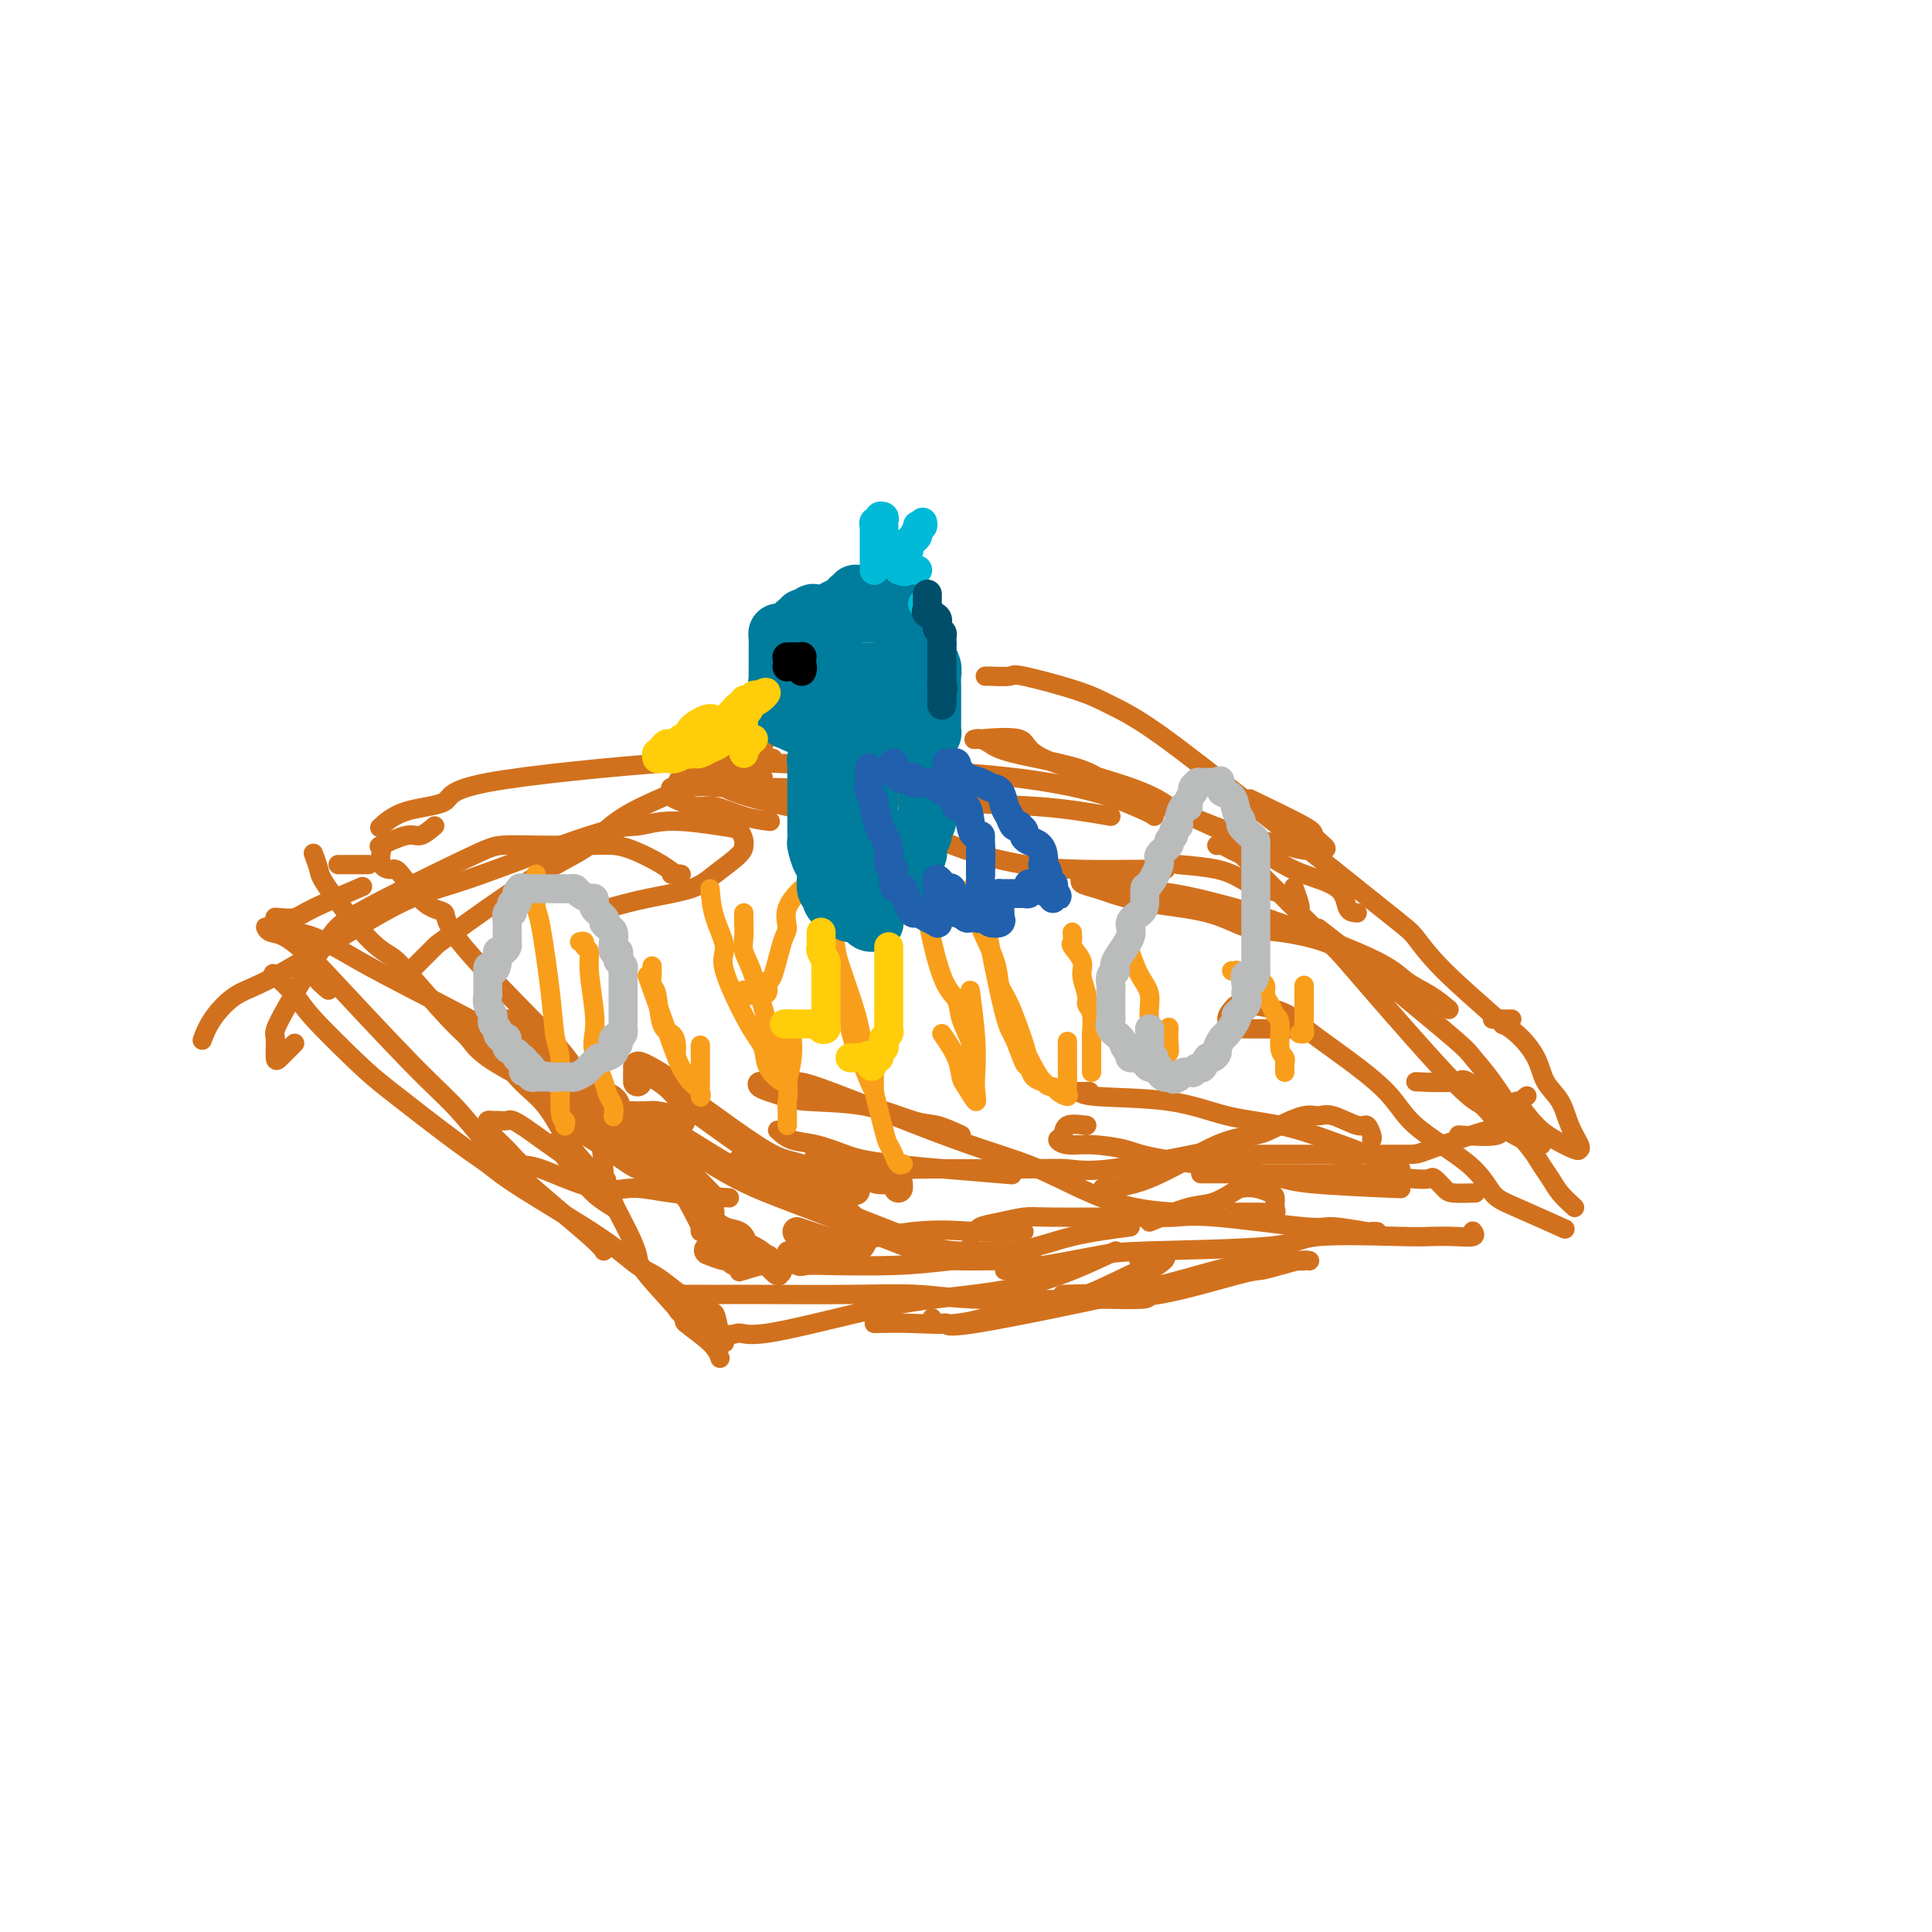 <svg viewBox='0 0 400 400' version='1.1' xmlns='http://www.w3.org/2000/svg' xmlns:xlink='http://www.w3.org/1999/xlink'><g fill='none' stroke='#D2711D' stroke-width='6' stroke-linecap='round' stroke-linejoin='round'><path d='M158,261c-0.318,0.009 -0.636,0.017 -1,0c-0.364,-0.017 -0.774,-0.061 -1,0c-0.226,0.061 -0.268,0.226 -1,0c-0.732,-0.226 -2.155,-0.844 -3,-1c-0.845,-0.156 -1.112,0.150 -2,0c-0.888,-0.150 -2.397,-0.757 -3,-1c-0.603,-0.243 -0.302,-0.121 0,0'/><path d='M147,253c0.950,0.790 1.900,1.581 3,2c1.100,0.419 2.349,0.468 3,1c0.651,0.532 0.703,1.547 1,2c0.297,0.453 0.839,0.345 2,1c1.161,0.655 2.940,2.072 4,3c1.060,0.928 1.401,1.365 1,1c-0.401,-0.365 -1.543,-1.533 -2,-2c-0.457,-0.467 -0.228,-0.234 0,0'/><path d='M123,234c-0.643,-1.009 -1.286,-2.019 -2,-3c-0.714,-0.981 -1.498,-1.935 -2,-3c-0.502,-1.065 -0.722,-2.242 -1,-3c-0.278,-0.758 -0.613,-1.098 0,-1c0.613,0.098 2.175,0.633 3,1c0.825,0.367 0.912,0.565 2,1c1.088,0.435 3.178,1.109 4,2c0.822,0.891 0.375,2.001 2,4c1.625,1.999 5.322,4.886 8,7c2.678,2.114 4.336,3.454 6,5c1.664,1.546 3.332,3.299 4,4c0.668,0.701 0.334,0.351 0,0'/><path d='M152,257c0.002,0.868 0.004,1.735 0,2c-0.004,0.265 -0.015,-0.073 0,0c0.015,0.073 0.056,0.556 0,1c-0.056,0.444 -0.207,0.850 0,1c0.207,0.150 0.774,0.043 1,0c0.226,-0.043 0.113,-0.021 0,0'/><path d='M147,251c-2.202,-1.812 -4.405,-3.623 -6,-5c-1.595,-1.377 -2.583,-2.318 -4,-3c-1.417,-0.682 -3.261,-1.105 -5,-2c-1.739,-0.895 -3.371,-2.261 -6,-4c-2.629,-1.739 -6.256,-3.849 -8,-5c-1.744,-1.151 -1.605,-1.341 -2,-2c-0.395,-0.659 -1.322,-1.785 -2,-3c-0.678,-1.215 -1.106,-2.519 -1,-3c0.106,-0.481 0.744,-0.137 1,0c0.256,0.137 0.128,0.069 0,0'/><path d='M165,255c2.138,0.728 4.275,1.457 6,2c1.725,0.543 3.036,0.902 4,1c0.964,0.098 1.580,-0.064 2,0c0.420,0.064 0.644,0.354 1,0c0.356,-0.354 0.845,-1.352 1,-2c0.155,-0.648 -0.024,-0.945 0,-1c0.024,-0.055 0.253,0.134 -1,-1c-1.253,-1.134 -3.986,-3.589 -5,-5c-1.014,-1.411 -0.308,-1.776 -2,-3c-1.692,-1.224 -5.784,-3.308 -8,-4c-2.216,-0.692 -2.558,0.006 -4,0c-1.442,-0.006 -3.983,-0.716 -5,-1c-1.017,-0.284 -0.508,-0.142 0,0'/><path d='M132,224c-0.004,-0.750 -0.009,-1.501 0,-2c0.009,-0.499 0.030,-0.748 0,-1c-0.030,-0.252 -0.112,-0.509 1,0c1.112,0.509 3.417,1.782 5,3c1.583,1.218 2.443,2.380 3,3c0.557,0.620 0.809,0.699 4,3c3.191,2.301 9.319,6.823 13,9c3.681,2.177 4.914,2.009 8,3c3.086,0.991 8.025,3.140 10,4c1.975,0.860 0.988,0.430 0,0'/><path d='M186,246c0.028,-0.284 0.055,-0.568 0,-1c-0.055,-0.432 -0.194,-1.013 -1,-1c-0.806,0.013 -2.280,0.619 -4,0c-1.720,-0.619 -3.688,-2.465 -5,-3c-1.312,-0.535 -1.969,0.241 -3,0c-1.031,-0.241 -2.438,-1.497 -3,-2c-0.562,-0.503 -0.281,-0.251 0,0'/><path d='M141,232c-1.994,-0.423 -3.988,-0.845 -5,-1c-1.012,-0.155 -1.042,-0.041 -2,0c-0.958,0.041 -2.844,0.011 -4,0c-1.156,-0.011 -1.583,-0.003 -2,0c-0.417,0.003 -0.826,0.001 -1,0c-0.174,-0.001 -0.114,-0.003 0,0c0.114,0.003 0.283,0.009 1,0c0.717,-0.009 1.983,-0.032 3,0c1.017,0.032 1.787,0.120 5,2c3.213,1.880 8.870,5.551 13,8c4.130,2.449 6.735,3.675 10,5c3.265,1.325 7.191,2.747 13,5c5.809,2.253 13.501,5.336 18,7c4.499,1.664 5.804,1.910 8,2c2.196,0.090 5.284,0.024 8,0c2.716,-0.024 5.062,-0.007 6,0c0.938,0.007 0.469,0.003 0,0'/></g>
<g fill='none' stroke='#D2711D' stroke-width='4' stroke-linecap='round' stroke-linejoin='round'><path d='M161,234c0.850,0.781 1.699,1.562 3,2c1.301,0.438 3.053,0.535 5,1c1.947,0.465 4.089,1.300 6,2c1.911,0.700 3.591,1.265 10,2c6.409,0.735 17.545,1.638 22,2c4.455,0.362 2.227,0.181 0,0'/><path d='M199,235c-1.762,-0.817 -3.525,-1.633 -5,-2c-1.475,-0.367 -2.664,-0.283 -5,-1c-2.336,-0.717 -5.821,-2.233 -10,-3c-4.179,-0.767 -9.054,-0.784 -12,-1c-2.946,-0.216 -3.963,-0.632 -5,-1c-1.037,-0.368 -2.093,-0.687 -3,-1c-0.907,-0.313 -1.665,-0.621 -2,-1c-0.335,-0.379 -0.248,-0.828 0,-1c0.248,-0.172 0.655,-0.066 2,0c1.345,0.066 3.626,0.091 5,0c1.374,-0.091 1.841,-0.297 8,2c6.159,2.297 18.009,7.099 26,10c7.991,2.901 12.121,3.901 17,6c4.879,2.099 10.506,5.296 16,7c5.494,1.704 10.855,1.915 13,2c2.145,0.085 1.072,0.042 0,0'/><path d='M234,254c-4.179,0.558 -8.358,1.116 -12,2c-3.642,0.884 -6.747,2.093 -11,3c-4.253,0.907 -9.653,1.513 -14,2c-4.347,0.487 -7.642,0.856 -12,1c-4.358,0.144 -9.781,0.063 -13,0c-3.219,-0.063 -4.235,-0.108 -5,0c-0.765,0.108 -1.279,0.369 -2,0c-0.721,-0.369 -1.649,-1.367 -2,-2c-0.351,-0.633 -0.125,-0.902 0,-1c0.125,-0.098 0.149,-0.026 2,0c1.851,0.026 5.529,0.008 7,0c1.471,-0.008 0.736,-0.004 0,0'/><path d='M238,253c2.925,-1.208 5.850,-2.416 8,-3c2.150,-0.584 3.525,-0.546 5,-1c1.475,-0.454 3.050,-1.402 4,-2c0.950,-0.598 1.273,-0.847 2,-1c0.727,-0.153 1.857,-0.209 3,0c1.143,0.209 2.300,0.683 3,1c0.700,0.317 0.943,0.477 1,1c0.057,0.523 -0.073,1.408 0,2c0.073,0.592 0.350,0.891 0,1c-0.350,0.109 -1.325,0.029 -3,0c-1.675,-0.029 -4.050,-0.008 -5,0c-0.950,0.008 -0.475,0.004 0,0'/><path d='M179,253c-4.111,-1.436 -8.222,-2.872 -10,-4c-1.778,-1.128 -1.222,-1.948 -1,-3c0.222,-1.052 0.109,-2.335 0,-3c-0.109,-0.665 -0.214,-0.710 0,-1c0.214,-0.290 0.746,-0.824 1,-1c0.254,-0.176 0.229,0.006 2,0c1.771,-0.006 5.336,-0.198 8,0c2.664,0.198 4.426,0.788 6,1c1.574,0.212 2.961,0.046 8,0c5.039,-0.046 13.732,0.029 19,0c5.268,-0.029 7.113,-0.162 9,0c1.887,0.162 3.816,0.621 9,0c5.184,-0.621 13.624,-2.320 17,-3c3.376,-0.680 1.688,-0.340 0,0'/><path d='M284,236c0.088,-0.180 0.176,-0.359 0,-1c-0.176,-0.641 -0.615,-1.742 -1,-2c-0.385,-0.258 -0.717,0.329 -2,0c-1.283,-0.329 -3.517,-1.573 -5,-2c-1.483,-0.427 -2.216,-0.036 -3,0c-0.784,0.036 -1.619,-0.281 -3,0c-1.381,0.281 -3.306,1.161 -5,2c-1.694,0.839 -3.156,1.636 -5,2c-1.844,0.364 -4.072,0.293 -8,2c-3.928,1.707 -9.558,5.190 -14,7c-4.442,1.810 -7.698,1.946 -9,2c-1.302,0.054 -0.651,0.027 0,0'/><path d='M201,256c-0.106,-0.447 -0.212,-0.894 0,-1c0.212,-0.106 0.741,0.129 1,0c0.259,-0.129 0.248,-0.623 1,-1c0.752,-0.377 2.269,-0.636 4,-1c1.731,-0.364 3.678,-0.832 5,-1c1.322,-0.168 2.018,-0.037 6,0c3.982,0.037 11.250,-0.019 16,0c4.750,0.019 6.983,0.114 9,0c2.017,-0.114 3.818,-0.437 9,0c5.182,0.437 13.746,1.634 18,2c4.254,0.366 4.198,-0.098 6,0c1.802,0.098 5.462,0.758 7,1c1.538,0.242 0.952,0.065 1,0c0.048,-0.065 0.728,-0.019 1,0c0.272,0.019 0.136,0.009 0,0'/><path d='M231,259c-5.694,2.677 -11.388,5.353 -18,7c-6.612,1.647 -14.143,2.263 -20,3c-5.857,0.737 -10.041,1.595 -16,3c-5.959,1.405 -13.694,3.355 -18,4c-4.306,0.645 -5.182,-0.017 -6,0c-0.818,0.017 -1.578,0.712 -4,0c-2.422,-0.712 -6.506,-2.832 -8,-4c-1.494,-1.168 -0.397,-1.385 0,-2c0.397,-0.615 0.096,-1.629 0,-2c-0.096,-0.371 0.014,-0.100 0,0c-0.014,0.100 -0.151,0.027 1,0c1.151,-0.027 3.592,-0.008 5,0c1.408,0.008 1.783,0.006 3,0c1.217,-0.006 3.274,-0.016 8,0c4.726,0.016 12.120,0.057 18,0c5.880,-0.057 10.248,-0.211 14,0c3.752,0.211 6.890,0.787 13,1c6.110,0.213 15.192,0.061 20,0c4.808,-0.061 5.343,-0.032 7,0c1.657,0.032 4.437,0.068 6,0c1.563,-0.068 1.911,-0.239 2,-1c0.089,-0.761 -0.079,-2.111 0,-3c0.079,-0.889 0.406,-1.316 0,-2c-0.406,-0.684 -1.545,-1.624 -2,-2c-0.455,-0.376 -0.228,-0.188 0,0'/><path d='M151,248c-4.327,-0.278 -8.653,-0.555 -12,-1c-3.347,-0.445 -5.714,-1.056 -8,-1c-2.286,0.056 -4.490,0.780 -8,0c-3.510,-0.780 -8.328,-3.063 -11,-4c-2.672,-0.937 -3.200,-0.528 -4,-1c-0.800,-0.472 -1.871,-1.825 -3,-3c-1.129,-1.175 -2.315,-2.171 -3,-3c-0.685,-0.829 -0.871,-1.489 -1,-2c-0.129,-0.511 -0.203,-0.871 0,-1c0.203,-0.129 0.684,-0.026 1,0c0.316,0.026 0.467,-0.024 1,0c0.533,0.024 1.447,0.122 2,0c0.553,-0.122 0.746,-0.466 3,1c2.254,1.466 6.568,4.741 10,7c3.432,2.259 5.980,3.503 7,4c1.020,0.497 0.510,0.249 0,0'/><path d='M181,274c2.575,-0.046 5.151,-0.092 8,0c2.849,0.092 5.973,0.321 9,0c3.027,-0.321 5.957,-1.191 9,-2c3.043,-0.809 6.200,-1.558 9,-2c2.800,-0.442 5.244,-0.576 9,-2c3.756,-1.424 8.824,-4.136 11,-5c2.176,-0.864 1.459,0.122 2,0c0.541,-0.122 2.341,-1.352 3,-2c0.659,-0.648 0.177,-0.713 0,-1c-0.177,-0.287 -0.051,-0.796 0,-1c0.051,-0.204 0.025,-0.102 0,0'/><path d='M212,255c-3.238,0.089 -6.477,0.178 -10,0c-3.523,-0.178 -7.331,-0.622 -13,0c-5.669,0.622 -13.200,2.310 -20,4c-6.800,1.690 -12.869,3.381 -15,4c-2.131,0.619 -0.324,0.166 0,0c0.324,-0.166 -0.836,-0.045 -1,0c-0.164,0.045 0.667,0.013 1,0c0.333,-0.013 0.166,-0.006 0,0'/><path d='M220,268c3.546,-0.115 7.091,-0.230 10,0c2.909,0.230 5.181,0.804 10,0c4.819,-0.804 12.185,-2.986 16,-4c3.815,-1.014 4.080,-0.860 5,-1c0.920,-0.140 2.494,-0.574 4,-1c1.506,-0.426 2.944,-0.846 4,-1c1.056,-0.154 1.730,-0.044 2,0c0.270,0.044 0.135,0.022 0,0'/><path d='M271,261c-0.465,-0.019 -0.929,-0.038 -1,0c-0.071,0.038 0.253,0.134 -1,0c-1.253,-0.134 -4.081,-0.499 -8,0c-3.919,0.499 -8.927,1.862 -13,3c-4.073,1.138 -7.211,2.053 -16,4c-8.789,1.947 -23.231,4.928 -30,6c-6.769,1.072 -5.866,0.236 -6,0c-0.134,-0.236 -1.305,0.129 -2,0c-0.695,-0.129 -0.913,-0.751 -1,-1c-0.087,-0.249 -0.044,-0.124 0,0'/><path d='M208,263c2.279,-0.223 4.557,-0.445 8,-1c3.443,-0.555 8.050,-1.441 11,-2c2.950,-0.559 4.244,-0.791 11,-1c6.756,-0.209 18.974,-0.396 25,-1c6.026,-0.604 5.861,-1.625 10,-2c4.139,-0.375 12.584,-0.104 17,0c4.416,0.104 4.805,0.042 6,0c1.195,-0.042 3.197,-0.063 5,0c1.803,0.063 3.409,0.209 4,0c0.591,-0.209 0.169,-0.774 0,-1c-0.169,-0.226 -0.084,-0.113 0,0'/><path d='M290,242c-2.284,-1.009 -4.569,-2.018 -7,-3c-2.431,-0.982 -5.009,-1.936 -8,-3c-2.991,-1.064 -6.396,-2.236 -10,-3c-3.604,-0.764 -7.408,-1.119 -11,-2c-3.592,-0.881 -6.972,-2.289 -12,-3c-5.028,-0.711 -11.704,-0.727 -15,-1c-3.296,-0.273 -3.213,-0.805 -4,-1c-0.787,-0.195 -2.443,-0.052 -2,0c0.443,0.052 2.984,0.015 4,0c1.016,-0.015 0.508,-0.007 0,0'/><path d='M302,235c3.299,0.234 6.598,0.469 8,0c1.402,-0.469 0.907,-1.641 1,-2c0.093,-0.359 0.773,0.094 1,0c0.227,-0.094 0.001,-0.734 0,-1c-0.001,-0.266 0.223,-0.159 0,-1c-0.223,-0.841 -0.895,-2.632 -1,-3c-0.105,-0.368 0.356,0.686 -1,0c-1.356,-0.686 -4.528,-3.112 -6,-4c-1.472,-0.888 -1.242,-0.239 -3,0c-1.758,0.239 -5.502,0.068 -7,0c-1.498,-0.068 -0.749,-0.034 0,0'/><path d='M225,233c-1.617,-0.205 -3.233,-0.409 -4,0c-0.767,0.409 -0.683,1.433 -1,2c-0.317,0.567 -1.034,0.679 -1,1c0.034,0.321 0.817,0.852 2,1c1.183,0.148 2.764,-0.087 5,0c2.236,0.087 5.128,0.496 7,1c1.872,0.504 2.725,1.102 8,2c5.275,0.898 14.970,2.096 20,3c5.030,0.904 5.393,1.513 10,2c4.607,0.487 13.459,0.854 17,1c3.541,0.146 1.770,0.073 0,0'/><path d='M305,247c0.407,-0.014 0.815,-0.028 0,0c-0.815,0.028 -2.852,0.100 -4,0c-1.148,-0.100 -1.408,-0.370 -2,-1c-0.592,-0.630 -1.515,-1.619 -2,-2c-0.485,-0.381 -0.531,-0.155 -1,0c-0.469,0.155 -1.360,0.238 -4,0c-2.640,-0.238 -7.030,-0.796 -10,-1c-2.970,-0.204 -4.520,-0.055 -6,0c-1.480,0.055 -2.891,0.015 -7,0c-4.109,-0.015 -10.916,-0.004 -14,0c-3.084,0.004 -2.446,0.001 -3,0c-0.554,-0.001 -2.301,-0.000 -3,0c-0.699,0.000 -0.349,0.000 0,0'/><path d='M249,239c2.617,-0.000 5.234,-0.000 7,0c1.766,0.000 2.679,0.000 4,0c1.321,-0.000 3.048,-0.001 5,0c1.952,0.001 4.128,0.004 9,0c4.872,-0.004 12.439,-0.014 16,0c3.561,0.014 3.116,0.053 6,-1c2.884,-1.053 9.099,-3.196 12,-4c2.901,-0.804 2.489,-0.267 3,-1c0.511,-0.733 1.945,-2.736 3,-4c1.055,-1.264 1.730,-1.790 2,-2c0.270,-0.210 0.135,-0.105 0,0'/><path d='M313,211c-0.188,0.000 -0.376,0.000 -1,0c-0.624,0.000 -1.683,0.000 -2,0c-0.317,0.000 0.107,0.000 0,0c-0.107,-0.000 -0.745,0.000 -1,0c-0.255,0.000 -0.128,0.000 0,0'/><path d='M270,213c-4.866,0.012 -9.732,0.025 -12,0c-2.268,-0.025 -1.939,-0.087 -2,0c-0.061,0.087 -0.511,0.324 -1,0c-0.489,-0.324 -1.016,-1.209 -1,-2c0.016,-0.791 0.574,-1.488 1,-2c0.426,-0.512 0.720,-0.838 1,-1c0.280,-0.162 0.547,-0.159 2,0c1.453,0.159 4.093,0.475 6,1c1.907,0.525 3.080,1.258 4,2c0.920,0.742 1.586,1.494 5,4c3.414,2.506 9.576,6.766 13,10c3.424,3.234 4.110,5.442 7,8c2.890,2.558 7.984,5.467 11,8c3.016,2.533 3.953,4.689 5,6c1.047,1.311 2.205,1.776 5,3c2.795,1.224 7.227,3.207 9,4c1.773,0.793 0.886,0.397 0,0'/><path d='M326,250c-1.093,-1.003 -2.186,-2.007 -3,-3c-0.814,-0.993 -1.349,-1.976 -2,-3c-0.651,-1.024 -1.419,-2.090 -2,-3c-0.581,-0.910 -0.975,-1.665 -2,-3c-1.025,-1.335 -2.681,-3.249 -3,-4c-0.319,-0.751 0.700,-0.337 0,-2c-0.700,-1.663 -3.118,-5.403 -5,-8c-1.882,-2.597 -3.227,-4.053 -4,-5c-0.773,-0.947 -0.972,-1.386 -4,-4c-3.028,-2.614 -8.884,-7.402 -12,-10c-3.116,-2.598 -3.493,-3.007 -6,-5c-2.507,-1.993 -7.145,-5.569 -9,-7c-1.855,-1.431 -0.928,-0.715 0,0'/><path d='M252,175c-0.067,0.024 -0.134,0.048 0,0c0.134,-0.048 0.470,-0.167 1,0c0.530,0.167 1.254,0.621 2,1c0.746,0.379 1.513,0.684 2,1c0.487,0.316 0.693,0.642 3,3c2.307,2.358 6.713,6.747 10,10c3.287,3.253 5.454,5.371 7,7c1.546,1.629 2.472,2.770 7,8c4.528,5.230 12.659,14.550 17,19c4.341,4.450 4.894,4.029 6,5c1.106,0.971 2.766,3.332 5,5c2.234,1.668 5.042,2.643 6,3c0.958,0.357 0.066,0.096 0,0c-0.066,-0.096 0.696,-0.027 1,0c0.304,0.027 0.152,0.014 0,0'/><path d='M300,209c-1.215,-1.021 -2.430,-2.041 -4,-3c-1.570,-0.959 -3.496,-1.856 -5,-3c-1.504,-1.144 -2.586,-2.534 -8,-5c-5.414,-2.466 -15.161,-6.010 -21,-8c-5.839,-1.990 -7.772,-2.428 -10,-3c-2.228,-0.572 -4.752,-1.278 -9,-2c-4.248,-0.722 -10.221,-1.462 -13,-2c-2.779,-0.538 -2.364,-0.876 -3,-1c-0.636,-0.124 -2.325,-0.036 -3,0c-0.675,0.036 -0.338,0.018 0,0'/><path d='M224,182c-0.292,0.326 -0.583,0.652 0,1c0.583,0.348 2.041,0.717 3,1c0.959,0.283 1.420,0.481 3,1c1.580,0.519 4.278,1.360 8,2c3.722,0.640 8.469,1.080 12,2c3.531,0.920 5.846,2.322 8,3c2.154,0.678 4.147,0.634 7,1c2.853,0.366 6.564,1.142 9,2c2.436,0.858 3.595,1.799 4,2c0.405,0.201 0.057,-0.338 1,0c0.943,0.338 3.177,1.553 4,2c0.823,0.447 0.235,0.128 0,0c-0.235,-0.128 -0.118,-0.064 0,0'/><path d='M281,189c-0.793,-0.043 -1.585,-0.086 -2,-1c-0.415,-0.914 -0.451,-2.700 -2,-4c-1.549,-1.300 -4.609,-2.115 -7,-3c-2.391,-0.885 -4.112,-1.839 -6,-3c-1.888,-1.161 -3.944,-2.527 -9,-5c-5.056,-2.473 -13.112,-6.053 -18,-8c-4.888,-1.947 -6.609,-2.263 -8,-3c-1.391,-0.737 -2.452,-1.896 -6,-3c-3.548,-1.104 -9.582,-2.151 -13,-3c-3.418,-0.849 -4.221,-1.498 -5,-2c-0.779,-0.502 -1.534,-0.856 -2,-1c-0.466,-0.144 -0.643,-0.076 -1,0c-0.357,0.076 -0.894,0.161 1,0c1.894,-0.161 6.217,-0.568 8,0c1.783,0.568 1.024,2.111 5,4c3.976,1.889 12.686,4.124 18,6c5.314,1.876 7.233,3.393 8,4c0.767,0.607 0.384,0.303 0,0'/><path d='M314,228c1.352,1.834 2.704,3.667 4,5c1.296,1.333 2.537,2.164 4,3c1.463,0.836 3.147,1.676 4,2c0.853,0.324 0.873,0.132 1,0c0.127,-0.132 0.359,-0.204 0,-1c-0.359,-0.796 -1.309,-2.317 -2,-4c-0.691,-1.683 -1.122,-3.528 -2,-5c-0.878,-1.472 -2.201,-2.572 -3,-4c-0.799,-1.428 -1.073,-3.184 -2,-5c-0.927,-1.816 -2.506,-3.691 -4,-5c-1.494,-1.309 -2.901,-2.053 -3,-2c-0.099,0.053 1.112,0.904 -1,-1c-2.112,-1.904 -7.547,-6.562 -11,-10c-3.453,-3.438 -4.924,-5.654 -6,-7c-1.076,-1.346 -1.757,-1.820 -7,-6c-5.243,-4.180 -15.049,-12.067 -20,-16c-4.951,-3.933 -5.047,-3.913 -9,-7c-3.953,-3.087 -11.763,-9.282 -17,-13c-5.237,-3.718 -7.901,-4.958 -10,-6c-2.099,-1.042 -3.634,-1.887 -7,-3c-3.366,-1.113 -8.562,-2.494 -11,-3c-2.438,-0.506 -2.117,-0.136 -3,0c-0.883,0.136 -2.968,0.036 -4,0c-1.032,-0.036 -1.009,-0.010 -1,0c0.009,0.010 0.005,0.005 0,0'/><path d='M239,166c5.675,2.332 11.349,4.664 15,6c3.651,1.336 5.278,1.677 7,2c1.722,0.323 3.539,0.630 5,1c1.461,0.370 2.566,0.804 4,1c1.434,0.196 3.199,0.153 4,0c0.801,-0.153 0.640,-0.417 0,-1c-0.640,-0.583 -1.759,-1.486 -2,-2c-0.241,-0.514 0.397,-0.638 -2,-2c-2.397,-1.362 -7.828,-3.960 -10,-5c-2.172,-1.040 -1.086,-0.520 0,0'/><path d='M158,161c-1.639,0.303 -3.278,0.606 -6,1c-2.722,0.394 -6.528,0.879 -9,1c-2.472,0.121 -3.610,-0.121 -4,0c-0.390,0.121 -0.031,0.605 0,1c0.031,0.395 -0.265,0.701 0,1c0.265,0.299 1.091,0.592 2,1c0.909,0.408 1.901,0.933 3,1c1.099,0.067 2.305,-0.322 4,0c1.695,0.322 3.879,1.356 6,2c2.121,0.644 4.177,0.898 5,1c0.823,0.102 0.411,0.051 0,0'/><path d='M244,179c2.908,0.253 5.815,0.506 8,1c2.185,0.494 3.646,1.227 5,2c1.354,0.773 2.601,1.584 4,2c1.399,0.416 2.950,0.436 4,1c1.050,0.564 1.598,1.671 2,2c0.402,0.329 0.657,-0.119 1,0c0.343,0.119 0.772,0.805 1,1c0.228,0.195 0.254,-0.101 0,-1c-0.254,-0.899 -0.787,-2.400 -1,-3c-0.213,-0.600 -0.107,-0.300 0,0'/><path d='M230,169c-4.541,-0.784 -9.081,-1.568 -15,-2c-5.919,-0.432 -13.216,-0.511 -19,-1c-5.784,-0.489 -10.054,-1.388 -17,-2c-6.946,-0.612 -16.569,-0.938 -22,-1c-5.431,-0.062 -6.669,0.141 -9,0c-2.331,-0.141 -5.756,-0.626 -7,-1c-1.244,-0.374 -0.309,-0.636 0,-1c0.309,-0.364 -0.010,-0.830 0,-1c0.010,-0.170 0.349,-0.046 1,0c0.651,0.046 1.615,0.013 2,0c0.385,-0.013 0.193,-0.007 0,0'/><path d='M145,160c0.091,0.328 0.181,0.656 1,1c0.819,0.344 2.365,0.703 3,1c0.635,0.297 0.359,0.533 1,1c0.641,0.467 2.200,1.165 5,2c2.800,0.835 6.840,1.807 13,3c6.160,1.193 14.440,2.607 20,4c5.560,1.393 8.401,2.766 12,4c3.599,1.234 7.956,2.331 12,3c4.044,0.669 7.775,0.911 12,1c4.225,0.089 8.945,0.024 12,0c3.055,-0.024 4.444,-0.007 5,0c0.556,0.007 0.278,0.003 0,0'/><path d='M239,169c-0.264,-0.250 -0.528,-0.501 -4,-2c-3.472,-1.499 -10.153,-4.248 -25,-6c-14.847,-1.752 -37.860,-2.507 -50,-3c-12.140,-0.493 -13.408,-0.723 -23,0c-9.592,0.723 -27.510,2.401 -36,4c-8.490,1.599 -7.554,3.119 -9,4c-1.446,0.881 -5.274,1.122 -8,2c-2.726,0.878 -4.350,2.394 -5,3c-0.650,0.606 -0.325,0.303 0,0'/><path d='M70,179c0.933,0.000 1.867,0.000 3,0c1.133,0.000 2.467,0.000 3,0c0.533,0.000 0.267,0.000 0,0'/><path d='M139,181c0.908,-0.038 1.817,-0.077 2,0c0.183,0.077 -0.359,0.269 -1,0c-0.641,-0.269 -1.379,-1.000 -3,-2c-1.621,-1.000 -4.124,-2.269 -6,-3c-1.876,-0.731 -3.123,-0.926 -4,-1c-0.877,-0.074 -1.382,-0.029 -4,0c-2.618,0.029 -7.348,0.040 -11,0c-3.652,-0.040 -6.227,-0.133 -8,0c-1.773,0.133 -2.746,0.491 -8,3c-5.254,2.509 -14.791,7.170 -20,10c-5.209,2.830 -6.090,3.831 -7,5c-0.910,1.169 -1.850,2.507 -4,6c-2.150,3.493 -5.512,9.140 -7,12c-1.488,2.860 -1.103,2.934 -1,4c0.103,1.066 -0.077,3.123 0,4c0.077,0.877 0.413,0.575 1,0c0.587,-0.575 1.427,-1.424 2,-2c0.573,-0.576 0.878,-0.879 1,-1c0.122,-0.121 0.061,-0.061 0,0'/><path d='M105,211c1.615,0.892 3.230,1.783 5,3c1.770,1.217 3.694,2.759 5,4c1.306,1.241 1.995,2.182 3,3c1.005,0.818 2.324,1.513 3,2c0.676,0.487 0.707,0.767 1,2c0.293,1.233 0.849,3.421 1,5c0.151,1.579 -0.104,2.550 0,3c0.104,0.450 0.567,0.379 1,2c0.433,1.621 0.834,4.935 1,7c0.166,2.065 0.095,2.880 1,5c0.905,2.120 2.784,5.546 4,8c1.216,2.454 1.768,3.938 2,5c0.232,1.062 0.143,1.704 2,4c1.857,2.296 5.661,6.248 7,8c1.339,1.752 0.215,1.305 1,2c0.785,0.695 3.481,2.533 5,4c1.519,1.467 1.863,2.562 2,3c0.137,0.438 0.069,0.219 0,0'/><path d='M150,278c-0.344,-0.378 -0.688,-0.757 -1,-2c-0.312,-1.243 -0.593,-3.352 -1,-4c-0.407,-0.648 -0.940,0.165 -3,-1c-2.060,-1.165 -5.645,-4.307 -8,-6c-2.355,-1.693 -3.479,-1.938 -5,-3c-1.521,-1.062 -3.439,-2.942 -8,-6c-4.561,-3.058 -11.765,-7.296 -16,-10c-4.235,-2.704 -5.502,-3.875 -7,-5c-1.498,-1.125 -3.228,-2.204 -7,-5c-3.772,-2.796 -9.586,-7.310 -13,-10c-3.414,-2.690 -4.429,-3.555 -7,-6c-2.571,-2.445 -6.700,-6.470 -9,-9c-2.300,-2.530 -2.773,-3.566 -4,-5c-1.227,-1.434 -3.208,-3.267 -4,-4c-0.792,-0.733 -0.396,-0.367 0,0'/><path d='M61,193c1.129,0.155 2.259,0.310 4,1c1.741,0.690 4.095,1.916 6,3c1.905,1.084 3.362,2.027 9,5c5.638,2.973 15.457,7.977 21,11c5.543,3.023 6.809,4.067 9,5c2.191,0.933 5.305,1.755 8,3c2.695,1.245 4.971,2.912 6,4c1.029,1.088 0.812,1.598 1,2c0.188,0.402 0.782,0.695 1,1c0.218,0.305 0.059,0.620 0,1c-0.059,0.380 -0.017,0.823 0,1c0.017,0.177 0.008,0.089 0,0'/><path d='M114,226c-0.328,-0.433 -0.656,-0.865 -1,-1c-0.344,-0.135 -0.704,0.028 -3,-1c-2.296,-1.028 -6.529,-3.248 -9,-5c-2.471,-1.752 -3.181,-3.036 -4,-4c-0.819,-0.964 -1.747,-1.610 -4,-4c-2.253,-2.390 -5.832,-6.526 -8,-9c-2.168,-2.474 -2.924,-3.287 -4,-4c-1.076,-0.713 -2.471,-1.326 -5,-4c-2.529,-2.674 -6.193,-7.407 -8,-10c-1.807,-2.593 -1.756,-3.044 -2,-4c-0.244,-0.956 -0.784,-2.416 -1,-3c-0.216,-0.584 -0.108,-0.292 0,0'/><path d='M100,213c2.399,3.754 4.798,7.507 7,10c2.202,2.493 4.207,3.725 6,6c1.793,2.275 3.372,5.592 5,8c1.628,2.408 3.303,3.908 5,6c1.697,2.092 3.416,4.777 4,6c0.584,1.223 0.033,0.986 0,1c-0.033,0.014 0.453,0.280 0,0c-0.453,-0.280 -1.845,-1.105 -3,-2c-1.155,-0.895 -2.072,-1.858 -3,-3c-0.928,-1.142 -1.865,-2.461 -3,-4c-1.135,-1.539 -2.467,-3.297 -3,-4c-0.533,-0.703 -0.266,-0.352 0,0'/><path d='M68,205c-1.067,-0.894 -2.134,-1.787 -3,-3c-0.866,-1.213 -1.532,-2.745 -2,-4c-0.468,-1.255 -0.737,-2.231 -1,-3c-0.263,-0.769 -0.520,-1.329 -1,-2c-0.480,-0.671 -1.184,-1.451 -2,-2c-0.816,-0.549 -1.744,-0.866 -2,-1c-0.256,-0.134 0.161,-0.086 1,0c0.839,0.086 2.101,0.209 3,0c0.899,-0.209 1.434,-0.748 4,-2c2.566,-1.252 7.162,-3.215 9,-4c1.838,-0.785 0.919,-0.393 0,0'/><path d='M143,155c2.014,-0.423 4.029,-0.845 6,-1c1.971,-0.155 3.900,-0.041 5,0c1.100,0.041 1.373,0.011 2,0c0.627,-0.011 1.608,-0.003 2,0c0.392,0.003 0.196,0.002 0,0'/><path d='M160,157c-0.518,-0.105 -1.036,-0.210 -2,0c-0.964,0.210 -2.376,0.734 -3,1c-0.624,0.266 -0.462,0.275 -5,2c-4.538,1.725 -13.778,5.167 -19,8c-5.222,2.833 -6.428,5.056 -9,7c-2.572,1.944 -6.510,3.610 -12,7c-5.490,3.390 -12.533,8.506 -16,11c-3.467,2.494 -3.360,2.367 -4,3c-0.640,0.633 -2.028,2.026 -3,3c-0.972,0.974 -1.528,1.529 -2,2c-0.472,0.471 -0.858,0.858 -1,1c-0.142,0.142 -0.038,0.038 0,0c0.038,-0.038 0.011,-0.011 0,0c-0.011,0.011 -0.005,0.005 0,0'/><path d='M126,188c2.475,-0.681 4.950,-1.363 8,-2c3.050,-0.637 6.674,-1.230 9,-2c2.326,-0.770 3.353,-1.716 5,-3c1.647,-1.284 3.913,-2.907 5,-4c1.087,-1.093 0.995,-1.657 1,-2c0.005,-0.343 0.106,-0.466 0,-1c-0.106,-0.534 -0.418,-1.478 -1,-2c-0.582,-0.522 -1.433,-0.620 -4,-1c-2.567,-0.380 -6.849,-1.041 -10,-1c-3.151,0.041 -5.170,0.784 -7,1c-1.830,0.216 -3.471,-0.096 -10,2c-6.529,2.096 -17.944,6.601 -25,9c-7.056,2.399 -9.751,2.692 -16,6c-6.249,3.308 -16.053,9.629 -22,13c-5.947,3.371 -8.037,3.790 -10,5c-1.963,1.210 -3.798,3.210 -5,5c-1.202,1.790 -1.772,3.368 -2,4c-0.228,0.632 -0.114,0.316 0,0'/><path d='M90,171c-1.080,0.907 -2.159,1.813 -3,2c-0.841,0.187 -1.442,-0.346 -3,0c-1.558,0.346 -4.071,1.571 -5,2c-0.929,0.429 -0.273,0.060 0,0c0.273,-0.060 0.165,0.187 0,1c-0.165,0.813 -0.386,2.191 0,3c0.386,0.809 1.380,1.048 2,1c0.620,-0.048 0.867,-0.385 2,1c1.133,1.385 3.151,4.492 5,6c1.849,1.508 3.530,1.419 4,2c0.470,0.581 -0.272,1.834 4,7c4.272,5.166 13.557,14.247 18,19c4.443,4.753 4.046,5.178 7,9c2.954,3.822 9.261,11.039 13,15c3.739,3.961 4.911,4.665 6,6c1.089,1.335 2.096,3.300 3,5c0.904,1.700 1.706,3.136 2,4c0.294,0.864 0.079,1.156 0,1c-0.079,-0.156 -0.023,-0.759 0,-1c0.023,-0.241 0.011,-0.121 0,0'/><path d='M60,192c-1.563,0.028 -3.127,0.057 -4,0c-0.873,-0.057 -1.057,-0.198 -1,0c0.057,0.198 0.354,0.736 1,1c0.646,0.264 1.640,0.254 3,1c1.360,0.746 3.087,2.249 4,3c0.913,0.751 1.011,0.750 5,5c3.989,4.250 11.867,12.750 17,18c5.133,5.250 7.519,7.249 10,10c2.481,2.751 5.057,6.253 10,11c4.943,4.747 12.254,10.740 16,14c3.746,3.260 3.927,3.789 4,4c0.073,0.211 0.036,0.106 0,0'/></g>
<g fill='none' stroke='#F99E1B' stroke-width='4' stroke-linecap='round' stroke-linejoin='round'><path d='M111,181c-0.004,0.703 -0.008,1.406 0,2c0.008,0.594 0.029,1.079 0,2c-0.029,0.921 -0.109,2.277 0,3c0.109,0.723 0.406,0.815 1,4c0.594,3.185 1.483,9.465 2,14c0.517,4.535 0.660,7.324 1,9c0.340,1.676 0.876,2.239 1,5c0.124,2.761 -0.163,7.719 0,10c0.163,2.281 0.775,1.883 1,2c0.225,0.117 0.064,0.748 0,1c-0.064,0.252 -0.032,0.126 0,0'/><path d='M120,195c0.455,-0.101 0.910,-0.201 1,0c0.090,0.201 -0.186,0.704 0,1c0.186,0.296 0.833,0.387 1,1c0.167,0.613 -0.144,1.750 0,4c0.144,2.250 0.745,5.614 1,8c0.255,2.386 0.163,3.794 0,5c-0.163,1.206 -0.397,2.211 0,4c0.397,1.789 1.427,4.360 2,6c0.573,1.640 0.690,2.347 1,3c0.310,0.653 0.814,1.253 1,2c0.186,0.747 0.053,1.642 0,2c-0.053,0.358 -0.027,0.179 0,0'/><path d='M134,202c1.931,5.429 3.862,10.859 5,14c1.138,3.141 1.482,3.994 2,5c0.518,1.006 1.211,2.166 2,3c0.789,0.834 1.676,1.343 2,2c0.324,0.657 0.087,1.460 0,1c-0.087,-0.460 -0.023,-2.185 0,-3c0.023,-0.815 0.006,-0.719 0,-2c-0.006,-1.281 -0.002,-3.937 0,-5c0.002,-1.063 0.001,-0.531 0,0'/><path d='M147,184c0.162,1.928 0.324,3.855 1,6c0.676,2.145 1.867,4.506 2,6c0.133,1.494 -0.791,2.121 0,5c0.791,2.879 3.298,8.010 5,11c1.702,2.990 2.599,3.838 3,5c0.401,1.162 0.307,2.636 1,4c0.693,1.364 2.171,2.617 3,3c0.829,0.383 1.007,-0.105 1,0c-0.007,0.105 -0.198,0.801 0,0c0.198,-0.801 0.784,-3.100 1,-5c0.216,-1.900 0.062,-3.400 0,-4c-0.062,-0.600 -0.031,-0.300 0,0'/><path d='M172,175c-0.007,1.265 -0.014,2.530 0,4c0.014,1.470 0.048,3.145 0,5c-0.048,1.855 -0.179,3.891 0,6c0.179,2.109 0.667,4.291 1,6c0.333,1.709 0.510,2.945 1,6c0.490,3.055 1.294,7.930 2,11c0.706,3.070 1.313,4.335 2,6c0.687,1.665 1.452,3.728 2,5c0.548,1.272 0.879,1.752 1,2c0.121,0.248 0.032,0.265 0,0c-0.032,-0.265 -0.009,-0.813 0,-1c0.009,-0.187 0.002,-0.012 0,-1c-0.002,-0.988 -0.001,-3.139 0,-4c0.001,-0.861 0.000,-0.430 0,0'/><path d='M195,214c1.169,1.694 2.338,3.388 3,5c0.662,1.612 0.818,3.143 1,4c0.182,0.857 0.389,1.039 1,2c0.611,0.961 1.624,2.701 2,3c0.376,0.299 0.115,-0.843 0,-2c-0.115,-1.157 -0.082,-2.331 0,-4c0.082,-1.669 0.214,-3.834 0,-7c-0.214,-3.166 -0.776,-7.333 -1,-9c-0.224,-1.667 -0.112,-0.833 0,0'/><path d='M201,184c0.741,-0.460 1.483,-0.919 2,0c0.517,0.919 0.811,3.217 1,5c0.189,1.783 0.275,3.050 1,7c0.725,3.950 2.091,10.582 3,14c0.909,3.418 1.361,3.624 2,5c0.639,1.376 1.464,3.924 2,5c0.536,1.076 0.783,0.680 1,1c0.217,0.320 0.405,1.355 1,2c0.595,0.645 1.599,0.898 2,1c0.401,0.102 0.201,0.051 0,0'/><path d='M234,197c0.605,1.781 1.210,3.561 2,5c0.790,1.439 1.766,2.536 2,4c0.234,1.464 -0.273,3.293 0,5c0.273,1.707 1.327,3.290 2,4c0.673,0.710 0.965,0.547 1,1c0.035,0.453 -0.187,1.522 0,2c0.187,0.478 0.782,0.365 1,0c0.218,-0.365 0.059,-0.983 0,-2c-0.059,-1.017 -0.017,-2.433 0,-3c0.017,-0.567 0.008,-0.283 0,0'/><path d='M266,222c0.001,-0.350 0.001,-0.699 0,-1c-0.001,-0.301 -0.004,-0.553 0,-1c0.004,-0.447 0.016,-1.090 0,-1c-0.016,0.090 -0.060,0.912 0,1c0.060,0.088 0.224,-0.557 0,-1c-0.224,-0.443 -0.834,-0.685 -1,-2c-0.166,-1.315 0.114,-3.704 0,-5c-0.114,-1.296 -0.623,-1.499 -1,-2c-0.377,-0.501 -0.622,-1.301 -1,-2c-0.378,-0.699 -0.888,-1.298 -1,-2c-0.112,-0.702 0.173,-1.509 0,-2c-0.173,-0.491 -0.806,-0.666 -1,-1c-0.194,-0.334 0.049,-0.825 0,-1c-0.049,-0.175 -0.390,-0.033 -1,0c-0.610,0.033 -1.488,-0.044 -2,0c-0.512,0.044 -0.659,0.208 -1,0c-0.341,-0.208 -0.875,-0.788 -1,-1c-0.125,-0.212 0.159,-0.057 0,0c-0.159,0.057 -0.760,0.016 -1,0c-0.240,-0.016 -0.120,-0.008 0,0'/><path d='M222,193c0.063,0.806 0.126,1.613 0,2c-0.126,0.387 -0.441,0.355 0,1c0.441,0.645 1.639,1.966 2,3c0.361,1.034 -0.113,1.780 0,3c0.113,1.220 0.815,2.914 1,4c0.185,1.086 -0.147,1.563 0,2c0.147,0.437 0.771,0.835 1,2c0.229,1.165 0.061,3.097 0,4c-0.061,0.903 -0.016,0.778 0,1c0.016,0.222 0.004,0.791 0,2c-0.004,1.209 -0.001,3.056 0,4c0.001,0.944 0.000,0.984 0,1c-0.000,0.016 -0.000,0.008 0,0'/><path d='M192,184c0.068,1.258 0.135,2.516 0,3c-0.135,0.484 -0.474,0.195 0,3c0.474,2.805 1.759,8.706 3,12c1.241,3.294 2.438,3.982 3,5c0.562,1.018 0.490,2.367 1,4c0.510,1.633 1.600,3.551 2,5c0.400,1.449 0.108,2.429 0,2c-0.108,-0.429 -0.031,-2.265 0,-3c0.031,-0.735 0.015,-0.367 0,0'/><path d='M154,189c-0.011,0.576 -0.021,1.151 0,2c0.021,0.849 0.074,1.970 0,3c-0.074,1.030 -0.275,1.969 0,3c0.275,1.031 1.026,2.153 2,5c0.974,2.847 2.170,7.420 3,10c0.830,2.580 1.294,3.167 2,5c0.706,1.833 1.653,4.912 2,7c0.347,2.088 0.093,3.187 0,4c-0.093,0.813 -0.025,1.342 0,2c0.025,0.658 0.007,1.446 0,2c-0.007,0.554 -0.002,0.872 0,1c0.002,0.128 0.001,0.064 0,0'/><path d='M135,200c0.026,0.634 0.052,1.268 0,2c-0.052,0.732 -0.182,1.561 0,2c0.182,0.439 0.676,0.489 1,2c0.324,1.511 0.479,4.482 1,6c0.521,1.518 1.408,1.582 2,2c0.592,0.418 0.890,1.189 1,2c0.110,0.811 0.031,1.660 0,2c-0.031,0.340 -0.016,0.170 0,0'/><path d='M154,205c0.114,0.410 0.229,0.820 1,1c0.771,0.180 2.199,0.129 3,0c0.801,-0.129 0.976,-0.337 1,-1c0.024,-0.663 -0.102,-1.782 0,-2c0.102,-0.218 0.430,0.466 1,-1c0.570,-1.466 1.380,-5.082 2,-7c0.620,-1.918 1.051,-2.138 1,-3c-0.051,-0.862 -0.583,-2.366 0,-4c0.583,-1.634 2.282,-3.397 3,-4c0.718,-0.603 0.454,-0.045 1,0c0.546,0.045 1.900,-0.424 3,0c1.100,0.424 1.946,1.740 2,3c0.054,1.260 -0.683,2.464 0,6c0.683,3.536 2.785,9.405 4,13c1.215,3.595 1.544,4.916 2,7c0.456,2.084 1.039,4.930 2,9c0.961,4.070 2.300,9.364 3,12c0.700,2.636 0.762,2.615 1,3c0.238,0.385 0.651,1.175 1,2c0.349,0.825 0.632,1.684 1,2c0.368,0.316 0.819,0.090 1,0c0.181,-0.090 0.090,-0.045 0,0'/><path d='M198,190c0.368,-0.434 0.736,-0.869 1,-1c0.264,-0.131 0.423,0.041 1,0c0.577,-0.041 1.571,-0.294 2,0c0.429,0.294 0.294,1.137 1,3c0.706,1.863 2.253,4.747 3,7c0.747,2.253 0.693,3.876 1,5c0.307,1.124 0.975,1.751 2,4c1.025,2.249 2.406,6.122 3,8c0.594,1.878 0.401,1.762 1,3c0.599,1.238 1.989,3.832 3,5c1.011,1.168 1.644,0.911 2,1c0.356,0.089 0.435,0.524 1,1c0.565,0.476 1.615,0.992 2,1c0.385,0.008 0.103,-0.492 0,-1c-0.103,-0.508 -0.028,-1.023 0,-2c0.028,-0.977 0.007,-2.417 0,-4c-0.007,-1.583 -0.002,-3.309 0,-4c0.002,-0.691 0.001,-0.345 0,0'/><path d='M270,204c-0.002,1.403 -0.004,2.807 0,4c0.004,1.193 0.015,2.176 0,3c-0.015,0.824 -0.056,1.489 0,2c0.056,0.511 0.207,0.868 0,1c-0.207,0.132 -0.774,0.038 -1,0c-0.226,-0.038 -0.113,-0.019 0,0'/></g>
<g fill='none' stroke='#007C9C' stroke-width='12' stroke-linecap='round' stroke-linejoin='round'><path d='M181,191c0.086,-0.022 0.173,-0.045 0,0c-0.173,0.045 -0.605,0.156 -1,0c-0.395,-0.156 -0.752,-0.580 -1,-1c-0.248,-0.420 -0.386,-0.836 -1,-1c-0.614,-0.164 -1.705,-0.077 -2,0c-0.295,0.077 0.204,0.144 0,0c-0.204,-0.144 -1.112,-0.497 -2,-1c-0.888,-0.503 -1.757,-1.155 -2,-2c-0.243,-0.845 0.141,-1.883 0,-2c-0.141,-0.117 -0.808,0.689 -1,0c-0.192,-0.689 0.092,-2.871 0,-4c-0.092,-1.129 -0.561,-1.203 -1,-2c-0.439,-0.797 -0.850,-2.315 -1,-3c-0.150,-0.685 -0.040,-0.535 0,-1c0.040,-0.465 0.011,-1.546 0,-2c-0.011,-0.454 -0.003,-0.283 0,-1c0.003,-0.717 0.001,-2.322 0,-3c-0.001,-0.678 -0.000,-0.428 0,-1c0.000,-0.572 0.000,-1.967 0,-3c-0.000,-1.033 -0.001,-1.705 0,-2c0.001,-0.295 0.004,-0.211 0,-1c-0.004,-0.789 -0.015,-2.449 0,-3c0.015,-0.551 0.056,0.007 0,0c-0.056,-0.007 -0.207,-0.579 0,-1c0.207,-0.421 0.774,-0.692 1,-1c0.226,-0.308 0.113,-0.654 0,-1'/><path d='M170,155c-0.293,-4.976 -0.027,-1.914 0,-1c0.027,0.914 -0.185,-0.318 0,-1c0.185,-0.682 0.768,-0.813 1,-1c0.232,-0.187 0.115,-0.431 0,-1c-0.115,-0.569 -0.228,-1.463 0,-2c0.228,-0.537 0.796,-0.717 1,-1c0.204,-0.283 0.043,-0.670 0,-1c-0.043,-0.330 0.031,-0.603 0,-1c-0.031,-0.397 -0.167,-0.919 0,-1c0.167,-0.081 0.637,0.279 1,0c0.363,-0.279 0.618,-1.198 1,-2c0.382,-0.802 0.890,-1.487 1,-2c0.110,-0.513 -0.178,-0.856 0,-1c0.178,-0.144 0.821,-0.091 1,0c0.179,0.091 -0.107,0.221 0,0c0.107,-0.221 0.607,-0.791 1,-1c0.393,-0.209 0.679,-0.056 1,0c0.321,0.056 0.678,0.015 1,0c0.322,-0.015 0.610,-0.004 1,0c0.390,0.004 0.882,-0.000 1,0c0.118,0.000 -0.138,0.005 0,0c0.138,-0.005 0.669,-0.018 1,0c0.331,0.018 0.460,0.069 1,0c0.540,-0.069 1.489,-0.258 2,0c0.511,0.258 0.585,0.962 1,1c0.415,0.038 1.173,-0.589 2,0c0.827,0.589 1.724,2.395 2,3c0.276,0.605 -0.070,0.007 0,0c0.070,-0.007 0.557,0.575 1,1c0.443,0.425 0.841,0.693 1,1c0.159,0.307 0.080,0.654 0,1'/><path d='M192,146c0.619,1.112 0.166,0.893 0,1c-0.166,0.107 -0.044,0.541 0,1c0.044,0.459 0.012,0.942 0,1c-0.012,0.058 -0.003,-0.308 0,0c0.003,0.308 0.001,1.290 0,2c-0.001,0.710 -0.000,1.149 0,2c0.000,0.851 0.000,2.114 0,3c-0.000,0.886 0.000,1.393 0,2c-0.000,0.607 -0.000,1.312 0,2c0.000,0.688 0.001,1.358 0,2c-0.001,0.642 -0.004,1.257 0,2c0.004,0.743 0.015,1.614 0,2c-0.015,0.386 -0.056,0.289 0,1c0.056,0.711 0.207,2.232 0,3c-0.207,0.768 -0.773,0.784 -1,1c-0.227,0.216 -0.113,0.631 0,1c0.113,0.369 0.227,0.691 0,1c-0.227,0.309 -0.793,0.604 -1,1c-0.207,0.396 -0.054,0.893 0,1c0.054,0.107 0.011,-0.175 0,0c-0.011,0.175 0.012,0.806 0,1c-0.012,0.194 -0.060,-0.050 0,0c0.060,0.050 0.227,0.395 0,1c-0.227,0.605 -0.848,1.469 -1,2c-0.152,0.531 0.165,0.730 0,1c-0.165,0.270 -0.814,0.611 -1,1c-0.186,0.389 0.090,0.825 0,1c-0.090,0.175 -0.545,0.087 -1,0'/><path d='M187,182c-0.936,1.796 -0.776,0.285 -1,0c-0.224,-0.285 -0.833,0.656 -1,1c-0.167,0.344 0.109,0.092 0,0c-0.109,-0.092 -0.604,-0.024 -1,0c-0.396,0.024 -0.694,0.005 -1,0c-0.306,-0.005 -0.622,0.005 -1,0c-0.378,-0.005 -0.819,-0.024 -1,0c-0.181,0.024 -0.101,0.092 0,0c0.101,-0.092 0.223,-0.345 0,-1c-0.223,-0.655 -0.792,-1.713 -1,-2c-0.208,-0.287 -0.056,0.198 0,0c0.056,-0.198 0.015,-1.080 0,-2c-0.015,-0.920 -0.004,-1.877 0,-3c0.004,-1.123 -0.000,-2.412 0,-3c0.000,-0.588 0.004,-0.476 0,-2c-0.004,-1.524 -0.015,-4.683 0,-6c0.015,-1.317 0.057,-0.793 0,-2c-0.057,-1.207 -0.212,-4.147 0,-6c0.212,-1.853 0.793,-2.619 1,-3c0.207,-0.381 0.041,-0.378 0,-1c-0.041,-0.622 0.041,-1.868 0,-3c-0.041,-1.132 -0.207,-2.149 0,-3c0.207,-0.851 0.786,-1.537 1,-2c0.214,-0.463 0.061,-0.704 0,-1c-0.061,-0.296 -0.031,-0.648 0,-1'/><path d='M182,142c0.535,-5.986 0.872,-1.951 1,0c0.128,1.951 0.046,1.819 0,2c-0.046,0.181 -0.055,0.676 0,1c0.055,0.324 0.173,0.478 0,1c-0.173,0.522 -0.637,1.412 -1,2c-0.363,0.588 -0.623,0.875 -1,1c-0.377,0.125 -0.869,0.090 -1,0c-0.131,-0.090 0.101,-0.234 0,0c-0.101,0.234 -0.533,0.847 -1,1c-0.467,0.153 -0.968,-0.155 -1,0c-0.032,0.155 0.404,0.774 0,1c-0.404,0.226 -1.649,0.061 -2,0c-0.351,-0.061 0.190,-0.016 0,0c-0.190,0.016 -1.112,0.004 -2,0c-0.888,-0.004 -1.743,-0.001 -2,0c-0.257,0.001 0.085,0.000 0,0c-0.085,-0.000 -0.596,-0.000 -1,0c-0.404,0.000 -0.702,0.000 -1,0'/><path d='M170,151c-2.245,0.469 -1.857,0.141 -2,0c-0.143,-0.141 -0.816,-0.094 -1,0c-0.184,0.094 0.122,0.237 0,0c-0.122,-0.237 -0.673,-0.853 -1,-1c-0.327,-0.147 -0.431,0.177 -1,0c-0.569,-0.177 -1.601,-0.854 -2,-1c-0.399,-0.146 -0.163,0.237 0,0c0.163,-0.237 0.254,-1.096 0,-2c-0.254,-0.904 -0.853,-1.852 -1,-2c-0.147,-0.148 0.157,0.504 0,0c-0.157,-0.504 -0.774,-2.163 -1,-3c-0.226,-0.837 -0.061,-0.853 0,-1c0.061,-0.147 0.016,-0.424 0,-1c-0.016,-0.576 -0.004,-1.450 0,-2c0.004,-0.550 0.001,-0.777 0,-1c-0.001,-0.223 -0.001,-0.442 0,-1c0.001,-0.558 0.003,-1.456 0,-2c-0.003,-0.544 -0.011,-0.734 0,-1c0.011,-0.266 0.041,-0.606 0,-1c-0.041,-0.394 -0.151,-0.840 0,-1c0.151,-0.160 0.565,-0.033 1,0c0.435,0.033 0.891,-0.029 1,0c0.109,0.029 -0.129,0.148 0,0c0.129,-0.148 0.626,-0.562 1,-1c0.374,-0.438 0.626,-0.901 1,-1c0.374,-0.099 0.870,0.166 1,0c0.130,-0.166 -0.106,-0.762 0,-1c0.106,-0.238 0.553,-0.119 1,0'/><path d='M167,128c0.876,-0.403 0.066,0.089 0,0c-0.066,-0.089 0.612,-0.760 1,-1c0.388,-0.240 0.485,-0.051 1,0c0.515,0.051 1.449,-0.038 2,0c0.551,0.038 0.721,0.204 1,0c0.279,-0.204 0.667,-0.776 1,-1c0.333,-0.224 0.610,-0.099 1,0c0.390,0.099 0.893,0.171 1,0c0.107,-0.171 -0.182,-0.586 0,-1c0.182,-0.414 0.835,-0.829 1,-1c0.165,-0.171 -0.160,-0.098 0,0c0.160,0.098 0.803,0.223 1,0c0.197,-0.223 -0.053,-0.792 0,-1c0.053,-0.208 0.410,-0.056 1,0c0.590,0.056 1.414,0.014 2,0c0.586,-0.014 0.936,-0.000 1,0c0.064,0.000 -0.156,-0.012 0,0c0.156,0.012 0.689,0.049 1,0c0.311,-0.049 0.399,-0.186 1,0c0.601,0.186 1.716,0.693 2,1c0.284,0.307 -0.264,0.412 0,1c0.264,0.588 1.340,1.658 2,2c0.660,0.342 0.903,-0.045 1,0c0.097,0.045 0.049,0.523 0,1'/><path d='M188,128c1.691,0.953 1.917,0.837 2,1c0.083,0.163 0.022,0.607 0,1c-0.022,0.393 -0.006,0.735 0,1c0.006,0.265 0.002,0.451 0,1c-0.002,0.549 -0.000,1.460 0,2c0.000,0.540 -0.000,0.709 0,1c0.000,0.291 0.001,0.704 0,1c-0.001,0.296 -0.002,0.475 0,1c0.002,0.525 0.008,1.394 0,2c-0.008,0.606 -0.029,0.947 0,1c0.029,0.053 0.109,-0.183 0,0c-0.109,0.183 -0.407,0.785 -1,1c-0.593,0.215 -1.482,0.042 -2,0c-0.518,-0.042 -0.664,0.045 -1,0c-0.336,-0.045 -0.863,-0.222 -1,0c-0.137,0.222 0.117,0.844 0,1c-0.117,0.156 -0.605,-0.154 -1,0c-0.395,0.154 -0.696,0.773 -1,1c-0.304,0.227 -0.610,0.061 -1,0c-0.390,-0.061 -0.864,-0.016 -1,0c-0.136,0.016 0.065,0.004 0,0c-0.065,-0.004 -0.395,-0.001 -1,0c-0.605,0.001 -1.484,0.000 -2,0c-0.516,-0.000 -0.668,0.001 -1,0c-0.332,-0.001 -0.844,-0.004 -1,0c-0.156,0.004 0.046,0.016 0,0c-0.046,-0.016 -0.338,-0.060 -1,0c-0.662,0.060 -1.693,0.222 -2,0c-0.307,-0.222 0.110,-0.829 0,-1c-0.110,-0.171 -0.746,0.094 -1,0c-0.254,-0.094 -0.127,-0.547 0,-1'/><path d='M172,141c-2.946,-0.085 -1.311,-0.796 -1,-1c0.311,-0.204 -0.701,0.101 -1,0c-0.299,-0.101 0.116,-0.608 0,-1c-0.116,-0.392 -0.763,-0.668 -1,-1c-0.237,-0.332 -0.064,-0.719 0,-1c0.064,-0.281 0.020,-0.458 0,-1c-0.020,-0.542 -0.015,-1.451 0,-2c0.015,-0.549 0.042,-0.739 0,-1c-0.042,-0.261 -0.151,-0.595 0,-1c0.151,-0.405 0.561,-0.883 1,-1c0.439,-0.117 0.906,0.127 1,0c0.094,-0.127 -0.186,-0.626 0,-1c0.186,-0.374 0.837,-0.622 1,-1c0.163,-0.378 -0.164,-0.886 0,-1c0.164,-0.114 0.818,0.166 1,0c0.182,-0.166 -0.110,-0.776 0,-1c0.110,-0.224 0.621,-0.060 1,0c0.379,0.060 0.625,0.016 1,0c0.375,-0.016 0.878,-0.004 1,0c0.122,0.004 -0.136,0.001 0,0c0.136,-0.001 0.665,-0.000 1,0c0.335,0.000 0.475,0.000 1,0c0.525,-0.000 1.436,-0.000 2,0c0.564,0.000 0.780,0.000 1,0c0.220,-0.000 0.444,-0.000 1,0c0.556,0.000 1.445,0.000 2,0c0.555,-0.000 0.778,-0.000 1,0'/><path d='M185,127c1.947,-0.153 0.314,-0.037 0,0c-0.314,0.037 0.689,-0.006 1,0c0.311,0.006 -0.071,0.061 0,0c0.071,-0.061 0.593,-0.236 1,0c0.407,0.236 0.698,0.885 1,1c0.302,0.115 0.616,-0.305 1,0c0.384,0.305 0.838,1.335 1,2c0.162,0.665 0.033,0.966 0,1c-0.033,0.034 0.030,-0.198 0,0c-0.030,0.198 -0.152,0.826 0,1c0.152,0.174 0.577,-0.107 1,0c0.423,0.107 0.844,0.601 1,1c0.156,0.399 0.045,0.701 0,1c-0.045,0.299 -0.026,0.594 0,1c0.026,0.406 0.060,0.925 0,1c-0.060,0.075 -0.212,-0.292 0,0c0.212,0.292 0.789,1.244 1,2c0.211,0.756 0.057,1.315 0,2c-0.057,0.685 -0.015,1.497 0,2c0.015,0.503 0.004,0.698 0,1c-0.004,0.302 -0.001,0.711 0,1c0.001,0.289 0.000,0.459 0,1c-0.000,0.541 -0.000,1.454 0,2c0.000,0.546 0.001,0.724 0,1c-0.001,0.276 -0.003,0.648 0,1c0.003,0.352 0.011,0.682 0,1c-0.011,0.318 -0.041,0.624 0,1c0.041,0.376 0.155,0.822 0,1c-0.155,0.178 -0.577,0.089 -1,0'/><path d='M192,152c-0.243,2.762 -0.852,0.166 -1,-1c-0.148,-1.166 0.164,-0.901 0,-1c-0.164,-0.099 -0.803,-0.562 -1,-1c-0.197,-0.438 0.048,-0.849 0,-1c-0.048,-0.151 -0.390,-0.040 -1,0c-0.610,0.040 -1.487,0.011 -2,0c-0.513,-0.011 -0.661,-0.004 -1,0c-0.339,0.004 -0.869,0.005 -1,0c-0.131,-0.005 0.138,-0.015 0,0c-0.138,0.015 -0.682,0.057 -1,0c-0.318,-0.057 -0.411,-0.211 -1,0c-0.589,0.211 -1.673,0.789 -2,1c-0.327,0.211 0.104,0.057 0,0c-0.104,-0.057 -0.744,-0.016 -1,0c-0.256,0.016 -0.128,0.008 0,0'/></g>
<g fill='none' stroke='#FFCD0A' stroke-width='6' stroke-linecap='round' stroke-linejoin='round'><path d='M154,156c-0.123,-0.340 -0.246,-0.679 0,-1c0.246,-0.321 0.861,-0.622 1,-1c0.139,-0.378 -0.196,-0.833 0,-1c0.196,-0.167 0.925,-0.045 1,0c0.075,0.045 -0.504,0.012 -1,0c-0.496,-0.012 -0.910,-0.004 -1,0c-0.090,0.004 0.146,0.004 0,0c-0.146,-0.004 -0.672,-0.012 -1,0c-0.328,0.012 -0.459,0.046 -1,0c-0.541,-0.046 -1.493,-0.170 -2,0c-0.507,0.170 -0.569,0.633 -1,1c-0.431,0.367 -1.231,0.637 -2,1c-0.769,0.363 -1.505,0.818 -2,1c-0.495,0.182 -0.747,0.091 -1,0'/><path d='M144,156c-2.063,0.404 -1.719,-0.087 -2,0c-0.281,0.087 -1.185,0.751 -2,1c-0.815,0.249 -1.540,0.081 -2,0c-0.460,-0.081 -0.656,-0.077 -1,0c-0.344,0.077 -0.835,0.227 -1,0c-0.165,-0.227 -0.004,-0.830 0,-1c0.004,-0.170 -0.149,0.094 0,0c0.149,-0.094 0.599,-0.548 1,-1c0.401,-0.452 0.752,-0.904 1,-1c0.248,-0.096 0.393,0.165 1,0c0.607,-0.165 1.675,-0.755 2,-1c0.325,-0.245 -0.092,-0.143 0,0c0.092,0.143 0.695,0.329 1,0c0.305,-0.329 0.313,-1.171 1,-2c0.687,-0.829 2.055,-1.643 3,-2c0.945,-0.357 1.468,-0.257 2,0c0.532,0.257 1.073,0.671 2,0c0.927,-0.671 2.238,-2.428 3,-3c0.762,-0.572 0.974,0.039 1,0c0.026,-0.039 -0.134,-0.729 0,-1c0.134,-0.271 0.562,-0.124 1,0c0.438,0.124 0.887,0.226 1,0c0.113,-0.226 -0.111,-0.779 0,-1c0.111,-0.221 0.555,-0.111 1,0'/><path d='M157,144c3.143,-1.755 1.001,0.357 0,1c-1.001,0.643 -0.860,-0.181 -1,0c-0.140,0.181 -0.562,1.369 -1,2c-0.438,0.631 -0.891,0.705 -1,1c-0.109,0.295 0.125,0.810 0,1c-0.125,0.190 -0.608,0.055 -1,0c-0.392,-0.055 -0.692,-0.029 -1,0c-0.308,0.029 -0.622,0.060 -1,0c-0.378,-0.060 -0.820,-0.212 -1,0c-0.180,0.212 -0.100,0.789 0,1c0.100,0.211 0.219,0.057 0,0c-0.219,-0.057 -0.777,-0.016 -1,0c-0.223,0.016 -0.112,0.008 0,0'/></g>
<g fill='none' stroke='#000000' stroke-width='6' stroke-linecap='round' stroke-linejoin='round'><path d='M164,138c-0.423,-0.022 -0.845,-0.044 -1,0c-0.155,0.044 -0.042,0.155 0,0c0.042,-0.155 0.014,-0.578 0,-1c-0.014,-0.422 -0.015,-0.845 0,-1c0.015,-0.155 0.046,-0.041 0,0c-0.046,0.041 -0.170,0.010 0,0c0.170,-0.010 0.634,0.000 1,0c0.366,-0.000 0.634,-0.011 1,0c0.366,0.011 0.830,0.044 1,0c0.170,-0.044 0.046,-0.166 0,0c-0.046,0.166 -0.013,0.619 0,1c0.013,0.381 0.007,0.691 0,1'/><path d='M166,138c0.311,0.222 0.089,0.778 0,1c-0.089,0.222 -0.044,0.111 0,0'/></g>
<g fill='none' stroke='#00BAD8' stroke-width='6' stroke-linecap='round' stroke-linejoin='round'><path d='M181,118c0.000,0.089 0.000,0.177 0,0c-0.000,-0.177 -0.000,-0.620 0,-1c0.000,-0.380 0.000,-0.697 0,-1c-0.000,-0.303 -0.000,-0.592 0,-1c0.000,-0.408 0.000,-0.935 0,-1c-0.000,-0.065 -0.000,0.332 0,0c0.000,-0.332 0.000,-1.394 0,-2c-0.000,-0.606 -0.001,-0.755 0,-1c0.001,-0.245 0.004,-0.587 0,-1c-0.004,-0.413 -0.016,-0.899 0,-1c0.016,-0.101 0.061,0.182 0,0c-0.061,-0.182 -0.226,-0.831 0,-1c0.226,-0.169 0.845,0.141 1,0c0.155,-0.141 -0.155,-0.732 0,-1c0.155,-0.268 0.773,-0.212 1,0c0.227,0.212 0.061,0.581 0,1c-0.061,0.419 -0.017,0.889 0,1c0.017,0.111 0.008,-0.138 0,0c-0.008,0.138 -0.016,0.663 0,1c0.016,0.337 0.057,0.485 0,1c-0.057,0.515 -0.211,1.396 0,2c0.211,0.604 0.788,0.932 1,1c0.212,0.068 0.061,-0.123 0,0c-0.061,0.123 -0.030,0.562 0,1'/><path d='M184,115c0.399,1.242 0.895,0.348 1,0c0.105,-0.348 -0.183,-0.149 0,0c0.183,0.149 0.837,0.247 1,0c0.163,-0.247 -0.164,-0.838 0,-1c0.164,-0.162 0.818,0.107 1,0c0.182,-0.107 -0.110,-0.589 0,-1c0.110,-0.411 0.622,-0.750 1,-1c0.378,-0.250 0.623,-0.412 1,-1c0.377,-0.588 0.887,-1.604 1,-2c0.113,-0.396 -0.170,-0.174 0,0c0.170,0.174 0.792,0.299 1,0c0.208,-0.299 0.003,-1.023 0,-1c-0.003,0.023 0.196,0.794 0,1c-0.196,0.206 -0.788,-0.152 -1,0c-0.212,0.152 -0.046,0.814 0,1c0.046,0.186 -0.029,-0.105 0,0c0.029,0.105 0.162,0.605 0,1c-0.162,0.395 -0.618,0.684 -1,1c-0.382,0.316 -0.691,0.658 -1,1'/><path d='M188,113c-0.482,0.842 -0.185,0.947 0,1c0.185,0.053 0.260,0.056 0,0c-0.260,-0.056 -0.855,-0.169 -1,0c-0.145,0.169 0.160,0.620 0,1c-0.160,0.380 -0.785,0.690 -1,1c-0.215,0.310 -0.019,0.622 0,1c0.019,0.378 -0.137,0.822 0,1c0.137,0.178 0.569,0.089 1,0'/><path d='M187,118c0.027,0.774 0.596,0.207 1,0c0.404,-0.207 0.644,-0.056 1,0c0.356,0.056 0.826,0.015 1,0c0.174,-0.015 0.050,-0.004 0,0c-0.050,0.004 -0.025,0.002 0,0'/></g>
<g fill='none' stroke='#2160AD' stroke-width='6' stroke-linecap='round' stroke-linejoin='round'><path d='M180,159c0.002,0.328 0.005,0.656 0,1c-0.005,0.344 -0.016,0.705 0,1c0.016,0.295 0.060,0.523 0,1c-0.060,0.477 -0.224,1.201 0,2c0.224,0.799 0.835,1.672 1,2c0.165,0.328 -0.114,0.109 0,1c0.114,0.891 0.623,2.891 1,4c0.377,1.109 0.622,1.326 1,2c0.378,0.674 0.889,1.803 1,3c0.111,1.197 -0.177,2.462 0,3c0.177,0.538 0.821,0.350 1,1c0.179,0.650 -0.107,2.140 0,3c0.107,0.860 0.605,1.091 1,1c0.395,-0.091 0.686,-0.505 1,0c0.314,0.505 0.652,1.929 1,3c0.348,1.071 0.706,1.790 1,2c0.294,0.210 0.524,-0.090 1,0c0.476,0.090 1.199,0.571 2,1c0.801,0.429 1.679,0.805 2,1c0.321,0.195 0.086,0.207 0,0c-0.086,-0.207 -0.023,-0.633 0,-1c0.023,-0.367 0.007,-0.676 0,-1c-0.007,-0.324 -0.003,-0.662 0,-1'/><path d='M194,188c0.001,-0.807 0.003,-1.324 0,-2c-0.003,-0.676 -0.012,-1.511 0,-2c0.012,-0.489 0.045,-0.631 0,-1c-0.045,-0.369 -0.167,-0.965 0,-1c0.167,-0.035 0.623,0.492 1,1c0.377,0.508 0.675,0.997 1,1c0.325,0.003 0.679,-0.479 1,0c0.321,0.479 0.611,1.918 1,3c0.389,1.082 0.878,1.806 1,2c0.122,0.194 -0.121,-0.143 0,0c0.121,0.143 0.607,0.764 1,1c0.393,0.236 0.694,0.085 1,0c0.306,-0.085 0.618,-0.106 1,0c0.382,0.106 0.834,0.339 1,0c0.166,-0.339 0.044,-1.250 0,-2c-0.044,-0.750 -0.012,-1.339 0,-2c0.012,-0.661 0.003,-1.396 0,-2c-0.003,-0.604 -0.001,-1.079 0,-2c0.001,-0.921 0.000,-2.288 0,-3c-0.000,-0.712 -0.000,-0.768 0,-1c0.000,-0.232 0.000,-0.639 0,-1c-0.000,-0.361 -0.000,-0.674 0,-1c0.000,-0.326 0.000,-0.663 0,-1'/><path d='M203,175c0.000,-2.282 0.000,-0.486 0,0c-0.000,0.486 -0.000,-0.336 0,-1c0.000,-0.664 0.000,-1.169 0,-1c-0.000,0.169 -0.000,1.013 0,2c0.000,0.987 0.001,2.118 0,3c-0.001,0.882 -0.003,1.516 0,2c0.003,0.484 0.012,0.820 0,1c-0.012,0.180 -0.043,0.204 0,-1c0.043,-1.204 0.161,-3.637 0,-5c-0.161,-1.363 -0.603,-1.655 -1,-2c-0.397,-0.345 -0.751,-0.743 -1,-2c-0.249,-1.257 -0.394,-3.373 -1,-4c-0.606,-0.627 -1.673,0.236 -2,0c-0.327,-0.236 0.085,-1.569 0,-2c-0.085,-0.431 -0.667,0.042 -1,0c-0.333,-0.042 -0.418,-0.600 -1,-1c-0.582,-0.400 -1.661,-0.643 -2,-1c-0.339,-0.357 0.063,-0.828 0,-1c-0.063,-0.172 -0.590,-0.046 -1,0c-0.410,0.046 -0.702,0.013 -1,0c-0.298,-0.013 -0.601,-0.007 -1,0c-0.399,0.007 -0.894,0.016 -1,0c-0.106,-0.016 0.178,-0.056 0,0c-0.178,0.056 -0.817,0.207 -1,0c-0.183,-0.207 0.091,-0.774 0,-1c-0.091,-0.226 -0.545,-0.113 -1,0'/><path d='M188,161c-2.018,-0.945 -1.062,-0.309 -1,0c0.062,0.309 -0.768,0.289 -1,0c-0.232,-0.289 0.134,-0.848 0,-1c-0.134,-0.152 -0.768,0.103 -1,0c-0.232,-0.103 -0.062,-0.564 0,-1c0.062,-0.436 0.017,-0.848 0,-1c-0.017,-0.152 -0.005,-0.043 0,0c0.005,0.043 0.002,0.022 0,0'/><path d='M196,158c0.311,0.032 0.623,0.064 1,0c0.377,-0.064 0.820,-0.224 1,0c0.180,0.224 0.096,0.833 0,1c-0.096,0.167 -0.206,-0.110 0,0c0.206,0.110 0.727,0.605 1,1c0.273,0.395 0.297,0.690 1,1c0.703,0.310 2.086,0.635 3,1c0.914,0.365 1.358,0.771 2,1c0.642,0.229 1.483,0.282 2,1c0.517,0.718 0.712,2.101 1,3c0.288,0.899 0.670,1.316 1,2c0.330,0.684 0.610,1.636 1,2c0.390,0.364 0.891,0.139 1,0c0.109,-0.139 -0.175,-0.193 0,0c0.175,0.193 0.807,0.631 1,1c0.193,0.369 -0.053,0.667 0,1c0.053,0.333 0.405,0.701 1,1c0.595,0.299 1.431,0.531 2,1c0.569,0.469 0.869,1.177 1,2c0.131,0.823 0.091,1.761 0,2c-0.091,0.239 -0.234,-0.220 0,0c0.234,0.220 0.846,1.121 1,2c0.154,0.879 -0.151,1.737 0,2c0.151,0.263 0.757,-0.068 1,0c0.243,0.068 0.121,0.534 0,1'/><path d='M218,184c1.701,3.054 0.453,0.690 0,0c-0.453,-0.690 -0.110,0.296 0,1c0.110,0.704 -0.012,1.127 0,1c0.012,-0.127 0.158,-0.804 0,-1c-0.158,-0.196 -0.620,0.090 -1,0c-0.380,-0.090 -0.676,-0.557 -1,-1c-0.324,-0.443 -0.674,-0.861 -1,-1c-0.326,-0.139 -0.626,0.001 -1,0c-0.374,-0.001 -0.820,-0.144 -1,0c-0.180,0.144 -0.094,0.574 0,1c0.094,0.426 0.194,0.846 0,1c-0.194,0.154 -0.683,0.041 -1,0c-0.317,-0.041 -0.463,-0.012 -1,0c-0.537,0.012 -1.464,0.005 -2,0c-0.536,-0.005 -0.679,-0.009 -1,0c-0.321,0.009 -0.818,0.030 -1,0c-0.182,-0.030 -0.049,-0.111 0,0c0.049,0.111 0.013,0.415 0,1c-0.013,0.585 -0.004,1.453 0,2c0.004,0.547 0.002,0.774 0,1'/><path d='M207,189c-0.341,0.788 -0.193,0.757 0,1c0.193,0.243 0.432,0.758 0,1c-0.432,0.242 -1.535,0.209 -2,0c-0.465,-0.209 -0.293,-0.595 -1,-1c-0.707,-0.405 -2.295,-0.830 -3,-1c-0.705,-0.170 -0.529,-0.084 -1,0c-0.471,0.084 -1.590,0.167 -2,0c-0.410,-0.167 -0.110,-0.583 0,-1c0.110,-0.417 0.032,-0.833 0,-1c-0.032,-0.167 -0.016,-0.083 0,0'/></g>
<g fill='none' stroke='#FFCD0A' stroke-width='6' stroke-linecap='round' stroke-linejoin='round'><path d='M170,193c-0.008,0.748 -0.016,1.496 0,2c0.016,0.504 0.057,0.765 0,1c-0.057,0.235 -0.211,0.445 0,1c0.211,0.555 0.789,1.456 1,2c0.211,0.544 0.057,0.731 0,1c-0.057,0.269 -0.015,0.621 0,1c0.015,0.379 0.004,0.787 0,1c-0.004,0.213 -0.001,0.233 0,1c0.001,0.767 0.000,2.282 0,3c-0.000,0.718 -0.000,0.640 0,1c0.000,0.360 0.001,1.158 0,2c-0.001,0.842 -0.004,1.729 0,2c0.004,0.271 0.016,-0.075 0,0c-0.016,0.075 -0.060,0.570 0,1c0.060,0.430 0.223,0.795 0,1c-0.223,0.205 -0.833,0.251 -1,0c-0.167,-0.251 0.110,-0.799 0,-1c-0.110,-0.201 -0.607,-0.054 -1,0c-0.393,0.054 -0.683,0.014 -1,0c-0.317,-0.014 -0.662,-0.004 -1,0c-0.338,0.004 -0.668,0.001 -1,0c-0.332,-0.001 -0.666,-0.000 -1,0c-0.334,0.000 -0.667,0.000 -1,0c-0.333,-0.000 -0.667,-0.000 -1,0'/><path d='M163,212c-1.244,0.000 -0.356,0.000 0,0c0.356,0.000 0.178,0.000 0,0'/><path d='M184,196c0.000,0.326 0.000,0.651 0,1c-0.000,0.349 -0.000,0.720 0,1c0.000,0.280 0.000,0.469 0,1c-0.000,0.531 -0.000,1.403 0,2c0.000,0.597 0.000,0.918 0,1c-0.000,0.082 -0.000,-0.077 0,0c0.000,0.077 0.000,0.388 0,1c-0.000,0.612 -0.000,1.526 0,2c0.000,0.474 0.000,0.509 0,1c-0.000,0.491 -0.000,1.437 0,2c0.000,0.563 0.000,0.742 0,1c-0.000,0.258 -0.000,0.594 0,1c0.000,0.406 0.001,0.882 0,1c-0.001,0.118 -0.004,-0.122 0,0c0.004,0.122 0.015,0.606 0,1c-0.015,0.394 -0.057,0.697 0,1c0.057,0.303 0.212,0.606 0,1c-0.212,0.394 -0.793,0.879 -1,1c-0.207,0.121 -0.040,-0.121 0,0c0.040,0.121 -0.045,0.607 0,1c0.045,0.393 0.222,0.694 0,1c-0.222,0.306 -0.843,0.618 -1,1c-0.157,0.382 0.150,0.834 0,1c-0.150,0.166 -0.757,0.048 -1,0c-0.243,-0.048 -0.121,-0.024 0,0'/><path d='M181,219c-0.643,3.558 -0.750,0.953 -1,0c-0.250,-0.953 -0.641,-0.255 -1,0c-0.359,0.255 -0.684,0.068 -1,0c-0.316,-0.068 -0.624,-0.018 -1,0c-0.376,0.018 -0.822,0.005 -1,0c-0.178,-0.005 -0.089,-0.003 0,0'/></g>
<g fill='none' stroke='#BABBBB' stroke-width='6' stroke-linecap='round' stroke-linejoin='round'><path d='M240,221c-0.336,-0.022 -0.672,-0.043 -1,0c-0.328,0.043 -0.647,0.152 -1,0c-0.353,-0.152 -0.739,-0.565 -1,-1c-0.261,-0.435 -0.397,-0.893 -1,-1c-0.603,-0.107 -1.672,0.137 -2,0c-0.328,-0.137 0.084,-0.657 0,-1c-0.084,-0.343 -0.663,-0.511 -1,-1c-0.337,-0.489 -0.430,-1.301 -1,-2c-0.570,-0.699 -1.617,-1.287 -2,-2c-0.383,-0.713 -0.103,-1.553 0,-2c0.103,-0.447 0.028,-0.501 0,-1c-0.028,-0.499 -0.007,-1.443 0,-2c0.007,-0.557 0.002,-0.727 0,-1c-0.002,-0.273 -0.001,-0.649 0,-1c0.001,-0.351 0.000,-0.675 0,-1'/><path d='M230,205c0.020,-1.355 0.070,-0.744 0,-1c-0.070,-0.256 -0.259,-1.381 0,-2c0.259,-0.619 0.966,-0.732 1,-1c0.034,-0.268 -0.604,-0.689 0,-2c0.604,-1.311 2.448,-3.511 3,-5c0.552,-1.489 -0.190,-2.266 0,-3c0.190,-0.734 1.313,-1.426 2,-2c0.687,-0.574 0.938,-1.031 1,-2c0.062,-0.969 -0.067,-2.448 0,-3c0.067,-0.552 0.328,-0.175 1,-1c0.672,-0.825 1.753,-2.851 2,-4c0.247,-1.149 -0.341,-1.421 0,-2c0.341,-0.579 1.612,-1.465 2,-2c0.388,-0.535 -0.107,-0.718 0,-1c0.107,-0.282 0.816,-0.661 1,-1c0.184,-0.339 -0.157,-0.637 0,-1c0.157,-0.363 0.812,-0.793 1,-1c0.188,-0.207 -0.089,-0.193 0,-1c0.089,-0.807 0.546,-2.436 1,-3c0.454,-0.564 0.905,-0.063 1,0c0.095,0.063 -0.167,-0.313 0,-1c0.167,-0.687 0.762,-1.687 1,-2c0.238,-0.313 0.119,0.060 0,0c-0.119,-0.060 -0.239,-0.552 0,-1c0.239,-0.448 0.838,-0.852 1,-1c0.162,-0.148 -0.111,-0.040 0,0c0.111,0.040 0.607,0.011 1,0c0.393,-0.011 0.683,-0.003 1,0c0.317,0.003 0.662,0.001 1,0c0.338,-0.001 0.669,-0.000 1,0'/><path d='M252,162c1.101,-0.761 0.354,-0.164 0,0c-0.354,0.164 -0.317,-0.104 0,0c0.317,0.104 0.912,0.581 1,1c0.088,0.419 -0.332,0.780 0,1c0.332,0.220 1.416,0.301 2,1c0.584,0.699 0.668,2.018 1,3c0.332,0.982 0.912,1.626 1,2c0.088,0.374 -0.316,0.478 0,1c0.316,0.522 1.353,1.464 2,2c0.647,0.536 0.906,0.667 1,1c0.094,0.333 0.025,0.866 0,1c-0.025,0.134 -0.007,-0.133 0,0c0.007,0.133 0.002,0.666 0,1c-0.002,0.334 -0.000,0.470 0,1c0.000,0.530 0.000,1.454 0,2c-0.000,0.546 -0.000,0.714 0,1c0.000,0.286 0.000,0.692 0,1c-0.000,0.308 -0.000,0.520 0,1c0.000,0.480 0.000,1.228 0,2c-0.000,0.772 -0.000,1.567 0,2c0.000,0.433 0.000,0.504 0,1c-0.000,0.496 -0.000,1.418 0,2c0.000,0.582 0.000,0.826 0,1c-0.000,0.174 -0.000,0.280 0,1c0.000,0.720 0.000,2.055 0,3c-0.000,0.945 -0.000,1.499 0,2c0.000,0.501 0.000,0.949 0,1c-0.000,0.051 -0.000,-0.294 0,0c0.000,0.294 0.000,1.227 0,2c-0.000,0.773 -0.000,1.387 0,2'/><path d='M260,201c-0.452,3.986 -1.583,1.452 -2,1c-0.417,-0.452 -0.120,1.179 0,2c0.120,0.821 0.062,0.834 0,1c-0.062,0.166 -0.129,0.486 0,1c0.129,0.514 0.452,1.222 0,2c-0.452,0.778 -1.680,1.627 -2,2c-0.320,0.373 0.269,0.271 0,1c-0.269,0.729 -1.396,2.291 -2,3c-0.604,0.709 -0.687,0.566 -1,1c-0.313,0.434 -0.858,1.445 -1,2c-0.142,0.555 0.117,0.656 0,1c-0.117,0.344 -0.610,0.933 -1,1c-0.390,0.067 -0.678,-0.389 -1,0c-0.322,0.389 -0.678,1.621 -1,2c-0.322,0.379 -0.611,-0.095 -1,0c-0.389,0.095 -0.878,0.760 -1,1c-0.122,0.240 0.122,0.054 0,0c-0.122,-0.054 -0.610,0.024 -1,0c-0.390,-0.024 -0.683,-0.150 -1,0c-0.317,0.150 -0.659,0.575 -1,1'/><path d='M244,223c-1.477,0.927 -1.170,0.245 -1,0c0.170,-0.245 0.204,-0.055 0,0c-0.204,0.055 -0.647,-0.027 -1,0c-0.353,0.027 -0.615,0.162 -1,0c-0.385,-0.162 -0.891,-0.621 -1,-1c-0.109,-0.379 0.181,-0.679 0,-1c-0.181,-0.321 -0.833,-0.663 -1,-1c-0.167,-0.337 0.151,-0.669 0,-1c-0.151,-0.331 -0.773,-0.662 -1,-1c-0.227,-0.338 -0.061,-0.682 0,-1c0.061,-0.318 0.016,-0.611 0,-1c-0.016,-0.389 -0.004,-0.875 0,-1c0.004,-0.125 0.001,0.111 0,0c-0.001,-0.111 -0.000,-0.568 0,-1c0.000,-0.432 0.000,-0.838 0,-1c-0.000,-0.162 -0.000,-0.081 0,0'/><path d='M114,223c-0.332,-0.002 -0.663,-0.003 -1,0c-0.337,0.003 -0.678,0.012 -1,0c-0.322,-0.012 -0.625,-0.044 -1,0c-0.375,0.044 -0.821,0.166 -1,0c-0.179,-0.166 -0.091,-0.618 0,-1c0.091,-0.382 0.184,-0.694 0,-1c-0.184,-0.306 -0.646,-0.605 -1,-1c-0.354,-0.395 -0.602,-0.884 -1,-1c-0.398,-0.116 -0.947,0.141 -1,0c-0.053,-0.141 0.388,-0.682 0,-1c-0.388,-0.318 -1.606,-0.414 -2,-1c-0.394,-0.586 0.034,-1.662 0,-2c-0.034,-0.338 -0.531,0.063 -1,0c-0.469,-0.063 -0.911,-0.591 -1,-1c-0.089,-0.409 0.173,-0.700 0,-1c-0.173,-0.300 -0.782,-0.608 -1,-1c-0.218,-0.392 -0.044,-0.869 0,-1c0.044,-0.131 -0.041,0.085 0,0c0.041,-0.085 0.207,-0.471 0,-1c-0.207,-0.529 -0.788,-1.203 -1,-2c-0.212,-0.797 -0.057,-1.719 0,-2c0.057,-0.281 0.015,0.078 0,0c-0.015,-0.078 -0.004,-0.595 0,-1c0.004,-0.405 0.001,-0.700 0,-1c-0.001,-0.300 -0.000,-0.606 0,-1c0.000,-0.394 0.000,-0.875 0,-1c-0.000,-0.125 -0.000,0.107 0,0c0.000,-0.107 0.000,-0.554 0,-1'/><path d='M101,201c-0.147,-1.768 0.486,-0.190 1,0c0.514,0.190 0.908,-1.010 1,-2c0.092,-0.990 -0.119,-1.771 0,-2c0.119,-0.229 0.568,0.092 1,0c0.432,-0.092 0.848,-0.598 1,-1c0.152,-0.402 0.041,-0.699 0,-1c-0.041,-0.301 -0.011,-0.604 0,-1c0.011,-0.396 0.002,-0.884 0,-1c-0.002,-0.116 0.003,0.141 0,0c-0.003,-0.141 -0.015,-0.682 0,-1c0.015,-0.318 0.055,-0.415 0,-1c-0.055,-0.585 -0.207,-1.659 0,-2c0.207,-0.341 0.774,0.049 1,0c0.226,-0.049 0.113,-0.538 0,-1c-0.113,-0.462 -0.226,-0.897 0,-1c0.226,-0.103 0.792,0.126 1,0c0.208,-0.126 0.060,-0.607 0,-1c-0.060,-0.393 -0.030,-0.696 0,-1'/><path d='M107,185c1.166,-2.415 1.082,-0.451 1,0c-0.082,0.451 -0.163,-0.611 0,-1c0.163,-0.389 0.568,-0.104 1,0c0.432,0.104 0.889,0.028 1,0c0.111,-0.028 -0.124,-0.007 0,0c0.124,0.007 0.607,0.002 1,0c0.393,-0.002 0.697,-0.001 1,0c0.303,0.001 0.606,0.000 1,0c0.394,-0.000 0.879,-0.000 1,0c0.121,0.000 -0.122,0.000 0,0c0.122,-0.000 0.610,-0.001 1,0c0.390,0.001 0.681,0.003 1,0c0.319,-0.003 0.666,-0.011 1,0c0.334,0.011 0.653,0.041 1,0c0.347,-0.041 0.720,-0.151 1,0c0.280,0.151 0.467,0.565 1,1c0.533,0.435 1.414,0.890 2,1c0.586,0.110 0.878,-0.125 1,0c0.122,0.125 0.074,0.611 0,1c-0.074,0.389 -0.174,0.682 0,1c0.174,0.318 0.621,0.662 1,1c0.379,0.338 0.689,0.669 1,1'/><path d='M125,190c0.883,1.104 0.092,0.864 0,1c-0.092,0.136 0.515,0.649 1,1c0.485,0.351 0.848,0.542 1,1c0.152,0.458 0.092,1.183 0,2c-0.092,0.817 -0.217,1.724 0,2c0.217,0.276 0.776,-0.081 1,0c0.224,0.081 0.113,0.600 0,1c-0.113,0.400 -0.226,0.681 0,1c0.226,0.319 0.793,0.677 1,1c0.207,0.323 0.056,0.611 0,1c-0.056,0.389 -0.015,0.877 0,1c0.015,0.123 0.004,-0.121 0,0c-0.004,0.121 -0.001,0.606 0,1c0.001,0.394 0.000,0.697 0,1c-0.000,0.303 -0.000,0.606 0,1c0.000,0.394 0.000,0.879 0,1c-0.000,0.121 -0.000,-0.123 0,0c0.000,0.123 0.000,0.611 0,1c-0.000,0.389 -0.000,0.678 0,1c0.000,0.322 0.000,0.678 0,1c-0.000,0.322 -0.000,0.611 0,1c0.000,0.389 0.001,0.878 0,1c-0.001,0.122 -0.003,-0.122 0,0c0.003,0.122 0.011,0.610 0,1c-0.011,0.390 -0.041,0.682 0,1c0.041,0.318 0.155,0.662 0,1c-0.155,0.338 -0.577,0.669 -1,1'/><path d='M128,215c-0.094,2.338 0.170,0.682 0,0c-0.170,-0.682 -0.776,-0.390 -1,0c-0.224,0.390 -0.067,0.879 0,1c0.067,0.121 0.043,-0.126 0,0c-0.043,0.126 -0.105,0.625 0,1c0.105,0.375 0.379,0.625 0,1c-0.379,0.375 -1.410,0.874 -2,1c-0.590,0.126 -0.740,-0.120 -1,0c-0.260,0.120 -0.632,0.607 -1,1c-0.368,0.393 -0.732,0.694 -1,1c-0.268,0.306 -0.438,0.618 -1,1c-0.562,0.382 -1.515,0.834 -2,1c-0.485,0.166 -0.503,0.045 -1,0c-0.497,-0.045 -1.472,-0.016 -2,0c-0.528,0.016 -0.608,0.018 -1,0c-0.392,-0.018 -1.095,-0.056 -1,0c0.095,0.056 0.987,0.207 0,0c-0.987,-0.207 -3.853,-0.774 -5,-1c-1.147,-0.226 -0.573,-0.113 0,0'/></g>
<g fill='none' stroke='#00BAD8' stroke-width='6' stroke-linecap='round' stroke-linejoin='round'><path d='M191,125c0.000,0.000 0.100,0.100 0.1,0.1'/></g>
<g fill='none' stroke='#004E6A' stroke-width='6' stroke-linecap='round' stroke-linejoin='round'><path d='M192,123c0.005,0.333 0.009,0.665 0,1c-0.009,0.335 -0.032,0.671 0,1c0.032,0.329 0.117,0.651 0,1c-0.117,0.349 -0.438,0.723 0,1c0.438,0.277 1.634,0.455 2,1c0.366,0.545 -0.098,1.455 0,2c0.098,0.545 0.758,0.723 1,1c0.242,0.277 0.065,0.653 0,1c-0.065,0.347 -0.017,0.667 0,1c0.017,0.333 0.005,0.681 0,1c-0.005,0.319 -0.001,0.610 0,1c0.001,0.390 0.000,0.878 0,1c-0.000,0.122 -0.000,-0.121 0,0c0.000,0.121 0.000,0.606 0,1c-0.000,0.394 -0.000,0.697 0,1c0.000,0.303 0.000,0.607 0,1c-0.000,0.393 -0.000,0.875 0,1c0.000,0.125 0.000,-0.107 0,0c-0.000,0.107 -0.000,0.554 0,1'/><path d='M195,141c0.464,2.962 0.124,1.367 0,1c-0.124,-0.367 -0.033,0.494 0,1c0.033,0.506 0.009,0.658 0,1c-0.009,0.342 -0.002,0.875 0,1c0.002,0.125 0.001,-0.159 0,0c-0.001,0.159 -0.000,0.760 0,1c0.000,0.240 0.000,0.120 0,0'/></g>
</svg>
